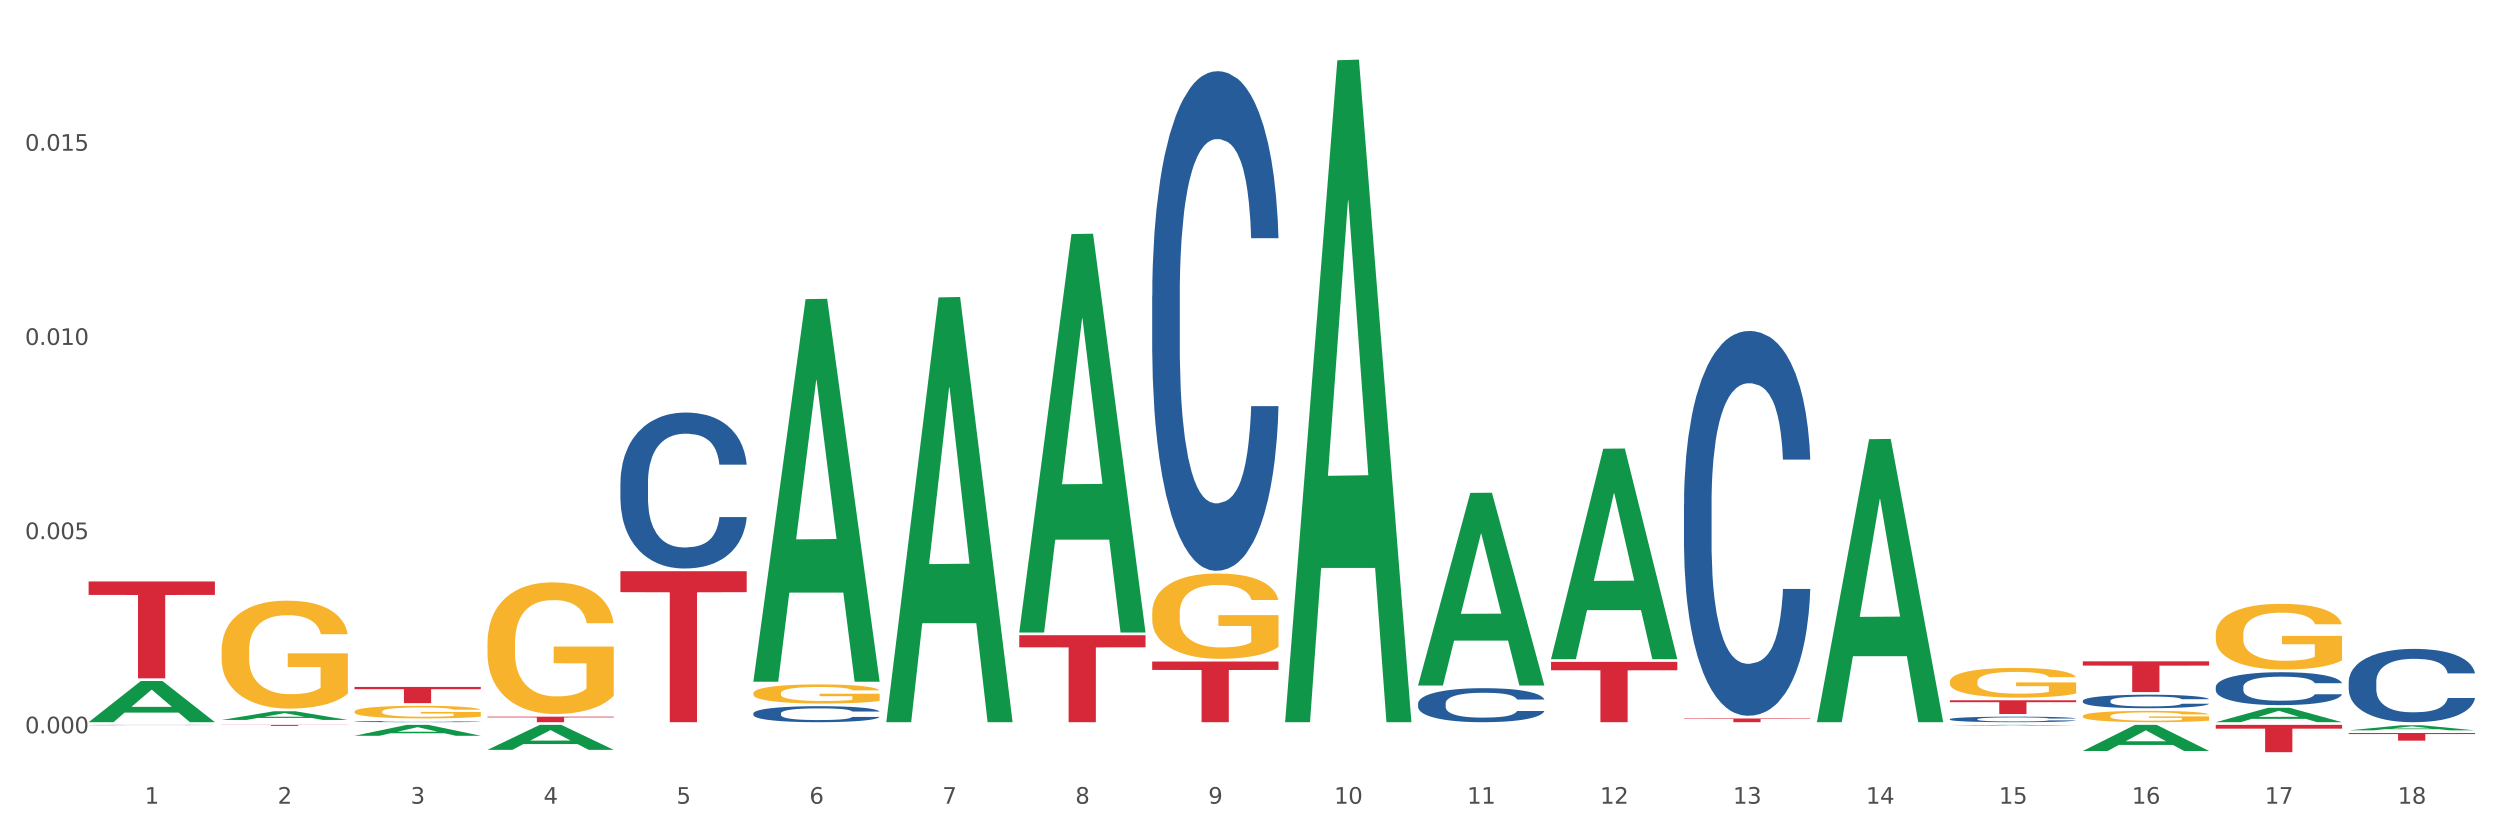 <?xml version="1.0" encoding="utf-8" standalone="no"?>
<!DOCTYPE svg PUBLIC "-//W3C//DTD SVG 1.1//EN"
  "http://www.w3.org/Graphics/SVG/1.1/DTD/svg11.dtd">
<svg xmlns:xlink="http://www.w3.org/1999/xlink" width="1080pt" height="360pt" viewBox="0 0 1080 360" xmlns="http://www.w3.org/2000/svg" version="1.1">
 <rect x="0" y="0" width="1080" height="360" fill="#333333" stroke="none"/>
 <defs>
  <style type="text/css">*{stroke-linejoin: round; stroke-linecap: butt}</style>
 </defs>
 <g id="figure_1">
  <g id="patch_1">
   <path d="M 0 360 
L 1080 360 
L 1080 0 
L 0 0 
z
" style="fill: #ffffff; stroke: #ffffff; stroke-linejoin: miter"/>
  </g>
  <g id="axes_1">
   <g id="matplotlib.axis_1">
    <g id="xtick_1">
     <g id="text_1">
      <!-- 1 -->
      <g style="fill: #4d4d4d" transform="translate(62.51 347.204) scale(0.096 -0.096)">
       <defs>
        <path id="DejaVuSans-31" d="M 794 531 
L 1825 531 
L 1825 4091 
L 703 3866 
L 703 4441 
L 1819 4666 
L 2450 4666 
L 2450 531 
L 3481 531 
L 3481 0 
L 794 0 
L 794 531 
z
" transform="scale(0.016)"/>
       </defs>
       <use xlink:href="#DejaVuSans-31"/>
      </g>
     </g>
    </g>
    <g id="xtick_2">
     <g id="text_2">
      <!-- 2 -->
      <g style="fill: #4d4d4d" transform="translate(119.942 347.204) scale(0.096 -0.096)">
       <defs>
        <path id="DejaVuSans-32" d="M 1228 531 
L 3431 531 
L 3431 0 
L 469 0 
L 469 531 
Q 828 903 1448 1529 
Q 2069 2156 2228 2338 
Q 2531 2678 2651 2914 
Q 2772 3150 2772 3378 
Q 2772 3750 2511 3984 
Q 2250 4219 1831 4219 
Q 1534 4219 1204 4116 
Q 875 4013 500 3803 
L 500 4441 
Q 881 4594 1212 4672 
Q 1544 4750 1819 4750 
Q 2544 4750 2975 4387 
Q 3406 4025 3406 3419 
Q 3406 3131 3298 2873 
Q 3191 2616 2906 2266 
Q 2828 2175 2409 1742 
Q 1991 1309 1228 531 
z
" transform="scale(0.016)"/>
       </defs>
       <use xlink:href="#DejaVuSans-32"/>
      </g>
     </g>
    </g>
    <g id="xtick_3">
     <g id="text_3">
      <!-- 3 -->
      <g style="fill: #4d4d4d" transform="translate(177.375 347.204) scale(0.096 -0.096)">
       <defs>
        <path id="DejaVuSans-33" d="M 2597 2516 
Q 3050 2419 3304 2112 
Q 3559 1806 3559 1356 
Q 3559 666 3084 287 
Q 2609 -91 1734 -91 
Q 1441 -91 1130 -33 
Q 819 25 488 141 
L 488 750 
Q 750 597 1062 519 
Q 1375 441 1716 441 
Q 2309 441 2620 675 
Q 2931 909 2931 1356 
Q 2931 1769 2642 2001 
Q 2353 2234 1838 2234 
L 1294 2234 
L 1294 2753 
L 1863 2753 
Q 2328 2753 2575 2939 
Q 2822 3125 2822 3475 
Q 2822 3834 2567 4026 
Q 2313 4219 1838 4219 
Q 1578 4219 1281 4162 
Q 984 4106 628 3988 
L 628 4550 
Q 988 4650 1302 4700 
Q 1616 4750 1894 4750 
Q 2613 4750 3031 4423 
Q 3450 4097 3450 3541 
Q 3450 3153 3228 2886 
Q 3006 2619 2597 2516 
z
" transform="scale(0.016)"/>
       </defs>
       <use xlink:href="#DejaVuSans-33"/>
      </g>
     </g>
    </g>
    <g id="xtick_4">
     <g id="text_4">
      <!-- 4 -->
      <g style="fill: #4d4d4d" transform="translate(234.808 347.204) scale(0.096 -0.096)">
       <defs>
        <path id="DejaVuSans-34" d="M 2419 4116 
L 825 1625 
L 2419 1625 
L 2419 4116 
z
M 2253 4666 
L 3047 4666 
L 3047 1625 
L 3713 1625 
L 3713 1100 
L 3047 1100 
L 3047 0 
L 2419 0 
L 2419 1100 
L 313 1100 
L 313 1709 
L 2253 4666 
z
" transform="scale(0.016)"/>
       </defs>
       <use xlink:href="#DejaVuSans-34"/>
      </g>
     </g>
    </g>
    <g id="xtick_5">
     <g id="text_5">
      <!-- 5 -->
      <g style="fill: #4d4d4d" transform="translate(292.24 347.204) scale(0.096 -0.096)">
       <defs>
        <path id="DejaVuSans-35" d="M 691 4666 
L 3169 4666 
L 3169 4134 
L 1269 4134 
L 1269 2991 
Q 1406 3038 1543 3061 
Q 1681 3084 1819 3084 
Q 2600 3084 3056 2656 
Q 3513 2228 3513 1497 
Q 3513 744 3044 326 
Q 2575 -91 1722 -91 
Q 1428 -91 1123 -41 
Q 819 9 494 109 
L 494 744 
Q 775 591 1075 516 
Q 1375 441 1709 441 
Q 2250 441 2565 725 
Q 2881 1009 2881 1497 
Q 2881 1984 2565 2268 
Q 2250 2553 1709 2553 
Q 1456 2553 1204 2497 
Q 953 2441 691 2322 
L 691 4666 
z
" transform="scale(0.016)"/>
       </defs>
       <use xlink:href="#DejaVuSans-35"/>
      </g>
     </g>
    </g>
    <g id="xtick_6">
     <g id="text_6">
      <!-- 6 -->
      <g style="fill: #4d4d4d" transform="translate(349.673 347.204) scale(0.096 -0.096)">
       <defs>
        <path id="DejaVuSans-36" d="M 2113 2584 
Q 1688 2584 1439 2293 
Q 1191 2003 1191 1497 
Q 1191 994 1439 701 
Q 1688 409 2113 409 
Q 2538 409 2786 701 
Q 3034 994 3034 1497 
Q 3034 2003 2786 2293 
Q 2538 2584 2113 2584 
z
M 3366 4563 
L 3366 3988 
Q 3128 4100 2886 4159 
Q 2644 4219 2406 4219 
Q 1781 4219 1451 3797 
Q 1122 3375 1075 2522 
Q 1259 2794 1537 2939 
Q 1816 3084 2150 3084 
Q 2853 3084 3261 2657 
Q 3669 2231 3669 1497 
Q 3669 778 3244 343 
Q 2819 -91 2113 -91 
Q 1303 -91 875 529 
Q 447 1150 447 2328 
Q 447 3434 972 4092 
Q 1497 4750 2381 4750 
Q 2619 4750 2861 4703 
Q 3103 4656 3366 4563 
z
" transform="scale(0.016)"/>
       </defs>
       <use xlink:href="#DejaVuSans-36"/>
      </g>
     </g>
    </g>
    <g id="xtick_7">
     <g id="text_7">
      <!-- 7 -->
      <g style="fill: #4d4d4d" transform="translate(407.106 347.204) scale(0.096 -0.096)">
       <defs>
        <path id="DejaVuSans-37" d="M 525 4666 
L 3525 4666 
L 3525 4397 
L 1831 0 
L 1172 0 
L 2766 4134 
L 525 4134 
L 525 4666 
z
" transform="scale(0.016)"/>
       </defs>
       <use xlink:href="#DejaVuSans-37"/>
      </g>
     </g>
    </g>
    <g id="xtick_8">
     <g id="text_8">
      <!-- 8 -->
      <g style="fill: #4d4d4d" transform="translate(464.538 347.204) scale(0.096 -0.096)">
       <defs>
        <path id="DejaVuSans-38" d="M 2034 2216 
Q 1584 2216 1326 1975 
Q 1069 1734 1069 1313 
Q 1069 891 1326 650 
Q 1584 409 2034 409 
Q 2484 409 2743 651 
Q 3003 894 3003 1313 
Q 3003 1734 2745 1975 
Q 2488 2216 2034 2216 
z
M 1403 2484 
Q 997 2584 770 2862 
Q 544 3141 544 3541 
Q 544 4100 942 4425 
Q 1341 4750 2034 4750 
Q 2731 4750 3128 4425 
Q 3525 4100 3525 3541 
Q 3525 3141 3298 2862 
Q 3072 2584 2669 2484 
Q 3125 2378 3379 2068 
Q 3634 1759 3634 1313 
Q 3634 634 3220 271 
Q 2806 -91 2034 -91 
Q 1263 -91 848 271 
Q 434 634 434 1313 
Q 434 1759 690 2068 
Q 947 2378 1403 2484 
z
M 1172 3481 
Q 1172 3119 1398 2916 
Q 1625 2713 2034 2713 
Q 2441 2713 2670 2916 
Q 2900 3119 2900 3481 
Q 2900 3844 2670 4047 
Q 2441 4250 2034 4250 
Q 1625 4250 1398 4047 
Q 1172 3844 1172 3481 
z
" transform="scale(0.016)"/>
       </defs>
       <use xlink:href="#DejaVuSans-38"/>
      </g>
     </g>
    </g>
    <g id="xtick_9">
     <g id="text_9">
      <!-- 9 -->
      <g style="fill: #4d4d4d" transform="translate(521.971 347.204) scale(0.096 -0.096)">
       <defs>
        <path id="DejaVuSans-39" d="M 703 97 
L 703 672 
Q 941 559 1184 500 
Q 1428 441 1663 441 
Q 2288 441 2617 861 
Q 2947 1281 2994 2138 
Q 2813 1869 2534 1725 
Q 2256 1581 1919 1581 
Q 1219 1581 811 2004 
Q 403 2428 403 3163 
Q 403 3881 828 4315 
Q 1253 4750 1959 4750 
Q 2769 4750 3195 4129 
Q 3622 3509 3622 2328 
Q 3622 1225 3098 567 
Q 2575 -91 1691 -91 
Q 1453 -91 1209 -44 
Q 966 3 703 97 
z
M 1959 2075 
Q 2384 2075 2632 2365 
Q 2881 2656 2881 3163 
Q 2881 3666 2632 3958 
Q 2384 4250 1959 4250 
Q 1534 4250 1286 3958 
Q 1038 3666 1038 3163 
Q 1038 2656 1286 2365 
Q 1534 2075 1959 2075 
z
" transform="scale(0.016)"/>
       </defs>
       <use xlink:href="#DejaVuSans-39"/>
      </g>
     </g>
    </g>
    <g id="xtick_10">
     <g id="text_10">
      <!-- 10 -->
      <g style="fill: #4d4d4d" transform="translate(576.35 347.204) scale(0.096 -0.096)">
       <defs>
        <path id="DejaVuSans-30" d="M 2034 4250 
Q 1547 4250 1301 3770 
Q 1056 3291 1056 2328 
Q 1056 1369 1301 889 
Q 1547 409 2034 409 
Q 2525 409 2770 889 
Q 3016 1369 3016 2328 
Q 3016 3291 2770 3770 
Q 2525 4250 2034 4250 
z
M 2034 4750 
Q 2819 4750 3233 4129 
Q 3647 3509 3647 2328 
Q 3647 1150 3233 529 
Q 2819 -91 2034 -91 
Q 1250 -91 836 529 
Q 422 1150 422 2328 
Q 422 3509 836 4129 
Q 1250 4750 2034 4750 
z
" transform="scale(0.016)"/>
       </defs>
       <use xlink:href="#DejaVuSans-31"/>
       <use xlink:href="#DejaVuSans-30" transform="translate(63.623 0)"/>
      </g>
     </g>
    </g>
    <g id="xtick_11">
     <g id="text_11">
      <!-- 11 -->
      <g style="fill: #4d4d4d" transform="translate(633.783 347.204) scale(0.096 -0.096)">
       <use xlink:href="#DejaVuSans-31"/>
       <use xlink:href="#DejaVuSans-31" transform="translate(63.623 0)"/>
      </g>
     </g>
    </g>
    <g id="xtick_12">
     <g id="text_12">
      <!-- 12 -->
      <g style="fill: #4d4d4d" transform="translate(691.215 347.204) scale(0.096 -0.096)">
       <use xlink:href="#DejaVuSans-31"/>
       <use xlink:href="#DejaVuSans-32" transform="translate(63.623 0)"/>
      </g>
     </g>
    </g>
    <g id="xtick_13">
     <g id="text_13">
      <!-- 13 -->
      <g style="fill: #4d4d4d" transform="translate(748.648 347.204) scale(0.096 -0.096)">
       <use xlink:href="#DejaVuSans-31"/>
       <use xlink:href="#DejaVuSans-33" transform="translate(63.623 0)"/>
      </g>
     </g>
    </g>
    <g id="xtick_14">
     <g id="text_14">
      <!-- 14 -->
      <g style="fill: #4d4d4d" transform="translate(806.081 347.204) scale(0.096 -0.096)">
       <use xlink:href="#DejaVuSans-31"/>
       <use xlink:href="#DejaVuSans-34" transform="translate(63.623 0)"/>
      </g>
     </g>
    </g>
    <g id="xtick_15">
     <g id="text_15">
      <!-- 15 -->
      <g style="fill: #4d4d4d" transform="translate(863.513 347.204) scale(0.096 -0.096)">
       <use xlink:href="#DejaVuSans-31"/>
       <use xlink:href="#DejaVuSans-35" transform="translate(63.623 0)"/>
      </g>
     </g>
    </g>
    <g id="xtick_16">
     <g id="text_16">
      <!-- 16 -->
      <g style="fill: #4d4d4d" transform="translate(920.946 347.204) scale(0.096 -0.096)">
       <use xlink:href="#DejaVuSans-31"/>
       <use xlink:href="#DejaVuSans-36" transform="translate(63.623 0)"/>
      </g>
     </g>
    </g>
    <g id="xtick_17">
     <g id="text_17">
      <!-- 17 -->
      <g style="fill: #4d4d4d" transform="translate(978.379 347.204) scale(0.096 -0.096)">
       <use xlink:href="#DejaVuSans-31"/>
       <use xlink:href="#DejaVuSans-37" transform="translate(63.623 0)"/>
      </g>
     </g>
    </g>
    <g id="xtick_18">
     <g id="text_18">
      <!-- 18 -->
      <g style="fill: #4d4d4d" transform="translate(1035.811 347.204) scale(0.096 -0.096)">
       <use xlink:href="#DejaVuSans-31"/>
       <use xlink:href="#DejaVuSans-38" transform="translate(63.623 0)"/>
      </g>
     </g>
    </g>
    <g id="xtick_19"/>
    <g id="xtick_20"/>
    <g id="xtick_21"/>
    <g id="xtick_22"/>
    <g id="xtick_23"/>
    <g id="xtick_24"/>
    <g id="xtick_25"/>
    <g id="xtick_26"/>
    <g id="xtick_27"/>
    <g id="xtick_28"/>
    <g id="xtick_29"/>
    <g id="xtick_30"/>
    <g id="xtick_31"/>
    <g id="xtick_32"/>
    <g id="xtick_33"/>
    <g id="xtick_34"/>
    <g id="xtick_35"/>
   </g>
   <g id="matplotlib.axis_2">
    <g id="ytick_1">
     <g id="text_19">
      <!-- 0.000 -->
      <g style="fill: #4d4d4d" transform="translate(10.8 316.787) scale(0.096 -0.096)">
       <defs>
        <path id="DejaVuSans-2e" d="M 684 794 
L 1344 794 
L 1344 0 
L 684 0 
L 684 794 
z
" transform="scale(0.016)"/>
       </defs>
       <use xlink:href="#DejaVuSans-30"/>
       <use xlink:href="#DejaVuSans-2e" transform="translate(63.623 0)"/>
       <use xlink:href="#DejaVuSans-30" transform="translate(95.41 0)"/>
       <use xlink:href="#DejaVuSans-30" transform="translate(159.033 0)"/>
       <use xlink:href="#DejaVuSans-30" transform="translate(222.656 0)"/>
      </g>
     </g>
    </g>
    <g id="ytick_2">
     <g id="text_20">
      <!-- 0.005 -->
      <g style="fill: #4d4d4d" transform="translate(10.8 232.895) scale(0.096 -0.096)">
       <use xlink:href="#DejaVuSans-30"/>
       <use xlink:href="#DejaVuSans-2e" transform="translate(63.623 0)"/>
       <use xlink:href="#DejaVuSans-30" transform="translate(95.41 0)"/>
       <use xlink:href="#DejaVuSans-30" transform="translate(159.033 0)"/>
       <use xlink:href="#DejaVuSans-35" transform="translate(222.656 0)"/>
      </g>
     </g>
    </g>
    <g id="ytick_3">
     <g id="text_21">
      <!-- 0.010 -->
      <g style="fill: #4d4d4d" transform="translate(10.8 149.004) scale(0.096 -0.096)">
       <use xlink:href="#DejaVuSans-30"/>
       <use xlink:href="#DejaVuSans-2e" transform="translate(63.623 0)"/>
       <use xlink:href="#DejaVuSans-30" transform="translate(95.41 0)"/>
       <use xlink:href="#DejaVuSans-31" transform="translate(159.033 0)"/>
       <use xlink:href="#DejaVuSans-30" transform="translate(222.656 0)"/>
      </g>
     </g>
    </g>
    <g id="ytick_4">
     <g id="text_22">
      <!-- 0.015 -->
      <g style="fill: #4d4d4d" transform="translate(10.8 65.113) scale(0.096 -0.096)">
       <use xlink:href="#DejaVuSans-30"/>
       <use xlink:href="#DejaVuSans-2e" transform="translate(63.623 0)"/>
       <use xlink:href="#DejaVuSans-30" transform="translate(95.41 0)"/>
       <use xlink:href="#DejaVuSans-31" transform="translate(159.033 0)"/>
       <use xlink:href="#DejaVuSans-35" transform="translate(222.656 0)"/>
      </g>
     </g>
    </g>
    <g id="ytick_5"/>
    <g id="ytick_6"/>
    <g id="ytick_7"/>
    <g id="ytick_8"/>
   </g>
   <g id="PolyCollection_1">
    <path d="M 38.283 311.956 
L 38.339 311.94 
L 60.839 294.207 
L 70.176 294.19 
L 92.844 311.99 
L 82.044 311.99 
L 77.151 307.845 
L 53.92 307.845 
L 53.751 307.912 
L 49.026 311.99 
L 38.283 311.99 
L 38.283 311.956 
L 56.845 305.371 
L 74.226 305.355 
L 65.62 297.984 
L 65.507 297.951 
L 65.395 298.001 
L 56.789 305.355 
L 56.845 305.371 
L 38.283 311.956 
z
" clip-path="url(#p13461b8d65)" style="fill: #109648"/>
    <path d="M 95.716 311.018 
L 95.772 311.015 
L 118.271 307.278 
L 127.609 307.275 
L 150.277 311.025 
L 139.477 311.025 
L 134.583 310.152 
L 111.353 310.152 
L 111.184 310.166 
L 106.459 311.025 
L 95.716 311.025 
L 95.716 311.018 
L 114.278 309.631 
L 131.659 309.627 
L 123.052 308.074 
L 122.94 308.067 
L 122.827 308.078 
L 114.221 309.627 
L 114.278 309.631 
L 95.716 311.018 
z
" clip-path="url(#p13461b8d65)" style="fill: #109648"/>
    <path d="M 153.148 317.847 
L 153.205 317.843 
L 175.704 313.144 
L 185.041 313.139 
L 207.709 317.856 
L 196.91 317.856 
L 192.016 316.758 
L 168.785 316.758 
L 168.617 316.776 
L 163.892 317.856 
L 153.148 317.856 
L 153.148 317.847 
L 171.71 316.102 
L 189.091 316.098 
L 180.485 314.145 
L 180.373 314.136 
L 180.26 314.149 
L 171.654 316.098 
L 171.71 316.102 
L 153.148 317.847 
z
" clip-path="url(#p13461b8d65)" style="fill: #109648"/>
    <path d="M 1014.639 294.55 
L 1014.703 294.521 
L 1014.703 293.711 
L 1014.897 292.612 
L 1015.606 290.587 
L 1016.509 289.054 
L 1018.057 287.261 
L 1018.895 286.509 
L 1019.992 285.67 
L 1022.249 284.311 
L 1024.829 283.154 
L 1026.635 282.518 
L 1027.989 282.113 
L 1031.02 281.39 
L 1032.761 281.072 
L 1034.567 280.811 
L 1036.115 280.638 
L 1038.695 280.435 
L 1040.759 280.349 
L 1043.145 280.32 
L 1045.144 280.349 
L 1047.788 280.464 
L 1051.658 280.811 
L 1053.141 281.014 
L 1055.141 281.361 
L 1057.204 281.824 
L 1058.881 282.287 
L 1060.816 282.952 
L 1062.815 283.819 
L 1064.75 284.918 
L 1066.104 285.931 
L 1067.201 287.001 
L 1068.168 288.302 
L 1068.878 289.72 
L 1069.2 290.905 
L 1057.398 290.905 
L 1057.075 289.835 
L 1056.43 288.678 
L 1055.785 287.897 
L 1055.076 287.261 
L 1053.98 286.538 
L 1053.012 286.075 
L 1051.4 285.526 
L 1049.917 285.179 
L 1048.691 284.976 
L 1047.208 284.803 
L 1044.048 284.629 
L 1041.79 284.629 
L 1040.372 284.687 
L 1038.63 284.832 
L 1037.147 285.034 
L 1035.406 285.381 
L 1034.051 285.757 
L 1032.697 286.249 
L 1031.923 286.596 
L 1030.762 287.232 
L 1029.988 287.753 
L 1028.956 288.649 
L 1028.376 289.286 
L 1027.344 290.934 
L 1026.893 292.149 
L 1026.699 292.988 
L 1026.57 293.913 
L 1026.57 298.425 
L 1026.957 300.45 
L 1027.28 301.317 
L 1027.796 302.301 
L 1028.763 303.573 
L 1030.182 304.817 
L 1031.665 305.714 
L 1032.89 306.263 
L 1034.051 306.668 
L 1035.212 306.986 
L 1036.631 307.275 
L 1037.792 307.449 
L 1039.533 307.623 
L 1041.597 307.709 
L 1043.209 307.709 
L 1046.498 307.565 
L 1047.982 307.42 
L 1049.401 307.218 
L 1050.948 306.899 
L 1052.174 306.552 
L 1052.883 306.292 
L 1054.044 305.743 
L 1054.947 305.164 
L 1055.721 304.499 
L 1056.237 303.92 
L 1056.817 303.053 
L 1057.269 302.069 
L 1057.398 301.549 
L 1069.2 301.549 
L 1068.942 302.59 
L 1068.491 303.602 
L 1067.588 304.962 
L 1066.878 305.743 
L 1065.782 306.697 
L 1064.621 307.507 
L 1063.009 308.403 
L 1061.525 309.069 
L 1059.978 309.647 
L 1058.301 310.168 
L 1055.27 310.891 
L 1054.173 311.093 
L 1051.851 311.44 
L 1050.046 311.643 
L 1047.401 311.845 
L 1044.693 311.961 
L 1041.855 311.99 
L 1039.34 311.932 
L 1036.567 311.758 
L 1034.825 311.585 
L 1032.89 311.325 
L 1030.633 310.92 
L 1028.505 310.428 
L 1026.506 309.85 
L 1024.635 309.184 
L 1022.894 308.432 
L 1020.637 307.189 
L 1018.96 305.974 
L 1017.735 304.846 
L 1016.896 303.892 
L 1016.058 302.677 
L 1015.606 301.838 
L 1014.897 299.813 
L 1014.639 297.934 
L 1014.639 294.55 
z
" clip-path="url(#p13461b8d65)" style="fill: #255c99"/>
    <path d="M 957.206 296.787 
L 957.271 296.774 
L 957.271 296.41 
L 957.464 295.917 
L 958.174 295.008 
L 959.077 294.32 
L 960.624 293.515 
L 961.463 293.178 
L 962.559 292.801 
L 964.816 292.191 
L 967.396 291.672 
L 969.202 291.386 
L 970.556 291.204 
L 973.587 290.88 
L 975.329 290.737 
L 977.135 290.62 
L 978.682 290.542 
L 981.262 290.451 
L 983.326 290.412 
L 985.712 290.399 
L 987.711 290.412 
L 990.356 290.464 
L 994.225 290.62 
L 995.709 290.711 
L 997.708 290.867 
L 999.772 291.074 
L 1001.448 291.282 
L 1003.383 291.581 
L 1005.382 291.97 
L 1007.317 292.463 
L 1008.672 292.918 
L 1009.768 293.398 
L 1010.735 293.982 
L 1011.445 294.619 
L 1011.767 295.151 
L 999.965 295.151 
L 999.643 294.671 
L 998.998 294.151 
L 998.353 293.801 
L 997.643 293.515 
L 996.547 293.191 
L 995.58 292.983 
L 993.967 292.736 
L 992.484 292.58 
L 991.259 292.489 
L 989.775 292.412 
L 986.615 292.334 
L 984.358 292.334 
L 982.939 292.36 
L 981.198 292.425 
L 979.714 292.515 
L 977.973 292.671 
L 976.619 292.84 
L 975.264 293.061 
L 974.49 293.216 
L 973.329 293.502 
L 972.556 293.736 
L 971.524 294.138 
L 970.943 294.424 
L 969.911 295.164 
L 969.46 295.709 
L 969.266 296.086 
L 969.137 296.501 
L 969.137 298.526 
L 969.524 299.435 
L 969.847 299.825 
L 970.363 300.266 
L 971.33 300.837 
L 972.749 301.396 
L 974.232 301.798 
L 975.458 302.045 
L 976.619 302.227 
L 977.779 302.369 
L 979.198 302.499 
L 980.359 302.577 
L 982.101 302.655 
L 984.164 302.694 
L 985.777 302.694 
L 989.066 302.629 
L 990.549 302.564 
L 991.968 302.473 
L 993.516 302.33 
L 994.741 302.175 
L 995.451 302.058 
L 996.611 301.811 
L 997.514 301.551 
L 998.288 301.253 
L 998.804 300.993 
L 999.385 300.604 
L 999.836 300.162 
L 999.965 299.929 
L 1011.767 299.929 
L 1011.509 300.396 
L 1011.058 300.85 
L 1010.155 301.461 
L 1009.446 301.811 
L 1008.349 302.24 
L 1007.188 302.603 
L 1005.576 303.006 
L 1004.093 303.304 
L 1002.545 303.564 
L 1000.868 303.797 
L 997.837 304.122 
L 996.74 304.213 
L 994.419 304.369 
L 992.613 304.46 
L 989.969 304.55 
L 987.26 304.602 
L 984.422 304.615 
L 981.907 304.589 
L 979.134 304.512 
L 977.393 304.434 
L 975.458 304.317 
L 973.2 304.135 
L 971.072 303.914 
L 969.073 303.655 
L 967.203 303.356 
L 965.461 303.019 
L 963.204 302.46 
L 961.527 301.915 
L 960.302 301.409 
L 959.463 300.98 
L 958.625 300.435 
L 958.174 300.058 
L 957.464 299.15 
L 957.206 298.306 
L 957.206 296.787 
z
" clip-path="url(#p13461b8d65)" style="fill: #255c99"/>
    <path d="M 210.581 323.931 
L 210.637 323.921 
L 233.137 313.149 
L 242.474 313.139 
L 265.142 323.951 
L 254.342 323.951 
L 249.449 321.433 
L 226.218 321.433 
L 226.049 321.474 
L 221.325 323.951 
L 210.581 323.951 
L 210.581 323.931 
L 229.143 319.931 
L 246.524 319.921 
L 237.918 315.444 
L 237.805 315.423 
L 237.693 315.454 
L 229.087 319.921 
L 229.143 319.931 
L 210.581 323.931 
z
" clip-path="url(#p13461b8d65)" style="fill: #109648"/>
    <path d="M 784.908 311.76 
L 784.964 311.645 
L 807.464 189.723 
L 816.801 189.608 
L 839.469 311.99 
L 828.669 311.99 
L 823.776 283.492 
L 800.545 283.492 
L 800.376 283.951 
L 795.652 311.99 
L 784.908 311.99 
L 784.908 311.76 
L 803.47 266.485 
L 820.851 266.37 
L 812.245 215.693 
L 812.132 215.463 
L 812.02 215.808 
L 803.414 266.37 
L 803.47 266.485 
L 784.908 311.76 
z
" clip-path="url(#p13461b8d65)" style="fill: #109648"/>
    <path d="M 899.774 302.738 
L 899.838 302.733 
L 899.838 302.584 
L 900.032 302.381 
L 900.741 302.009 
L 901.644 301.727 
L 903.192 301.397 
L 904.03 301.258 
L 905.126 301.104 
L 907.384 300.854 
L 909.963 300.641 
L 911.769 300.524 
L 913.124 300.449 
L 916.155 300.316 
L 917.896 300.258 
L 919.702 300.21 
L 921.25 300.178 
L 923.829 300.141 
L 925.893 300.125 
L 928.279 300.119 
L 930.279 300.125 
L 932.923 300.146 
L 936.793 300.21 
L 938.276 300.247 
L 940.275 300.311 
L 942.339 300.396 
L 944.016 300.481 
L 945.951 300.604 
L 947.95 300.763 
L 949.885 300.966 
L 951.239 301.152 
L 952.335 301.349 
L 953.303 301.588 
L 954.012 301.849 
L 954.335 302.067 
L 942.532 302.067 
L 942.21 301.87 
L 941.565 301.657 
L 940.92 301.514 
L 940.211 301.397 
L 939.114 301.264 
L 938.147 301.178 
L 936.535 301.077 
L 935.051 301.013 
L 933.826 300.976 
L 932.342 300.944 
L 929.182 300.912 
L 926.925 300.912 
L 925.506 300.923 
L 923.765 300.95 
L 922.282 300.987 
L 920.54 301.051 
L 919.186 301.12 
L 917.832 301.21 
L 917.058 301.274 
L 915.897 301.391 
L 915.123 301.487 
L 914.091 301.652 
L 913.511 301.769 
L 912.479 302.073 
L 912.027 302.296 
L 911.834 302.45 
L 911.705 302.621 
L 911.705 303.451 
L 912.092 303.824 
L 912.414 303.983 
L 912.93 304.164 
L 913.897 304.398 
L 915.316 304.627 
L 916.8 304.792 
L 918.025 304.893 
L 919.186 304.968 
L 920.347 305.026 
L 921.766 305.08 
L 922.927 305.112 
L 924.668 305.144 
L 926.732 305.16 
L 928.344 305.16 
L 931.633 305.133 
L 933.116 305.106 
L 934.535 305.069 
L 936.083 305.011 
L 937.308 304.947 
L 938.018 304.899 
L 939.179 304.798 
L 940.082 304.691 
L 940.856 304.569 
L 941.372 304.462 
L 941.952 304.303 
L 942.403 304.122 
L 942.532 304.026 
L 954.335 304.026 
L 954.077 304.217 
L 953.625 304.404 
L 952.722 304.654 
L 952.013 304.798 
L 950.916 304.973 
L 949.756 305.122 
L 948.143 305.287 
L 946.66 305.41 
L 945.112 305.516 
L 943.435 305.612 
L 940.404 305.745 
L 939.308 305.782 
L 936.986 305.846 
L 935.18 305.883 
L 932.536 305.921 
L 929.827 305.942 
L 926.99 305.947 
L 924.474 305.937 
L 921.701 305.905 
L 919.96 305.873 
L 918.025 305.825 
L 915.768 305.75 
L 913.64 305.66 
L 911.64 305.553 
L 909.77 305.431 
L 908.029 305.293 
L 905.771 305.064 
L 904.095 304.84 
L 902.869 304.633 
L 902.031 304.457 
L 901.192 304.233 
L 900.741 304.079 
L 900.032 303.707 
L 899.774 303.361 
L 899.774 302.738 
z
" clip-path="url(#p13461b8d65)" style="fill: #255c99"/>
    <path d="M 268.014 208.493 
L 268.078 208.432 
L 268.078 206.709 
L 268.272 204.37 
L 268.981 200.063 
L 269.884 196.802 
L 271.432 192.987 
L 272.27 191.387 
L 273.367 189.602 
L 275.624 186.71 
L 278.204 184.249 
L 280.01 182.895 
L 281.364 182.034 
L 284.395 180.495 
L 286.136 179.818 
L 287.942 179.265 
L 289.49 178.895 
L 292.07 178.465 
L 294.133 178.28 
L 296.52 178.218 
L 298.519 178.28 
L 301.163 178.526 
L 305.033 179.265 
L 306.516 179.695 
L 308.515 180.434 
L 310.579 181.418 
L 312.256 182.403 
L 314.191 183.818 
L 316.19 185.664 
L 318.125 188.002 
L 319.479 190.156 
L 320.576 192.433 
L 321.543 195.202 
L 322.252 198.217 
L 322.575 200.74 
L 310.773 200.74 
L 310.45 198.463 
L 309.805 196.002 
L 309.16 194.34 
L 308.451 192.987 
L 307.355 191.448 
L 306.387 190.464 
L 304.775 189.295 
L 303.291 188.556 
L 302.066 188.125 
L 300.583 187.756 
L 297.423 187.387 
L 295.165 187.387 
L 293.747 187.51 
L 292.005 187.818 
L 290.522 188.248 
L 288.781 188.987 
L 287.426 189.787 
L 286.072 190.833 
L 285.298 191.571 
L 284.137 192.925 
L 283.363 194.033 
L 282.331 195.94 
L 281.751 197.294 
L 280.719 200.801 
L 280.267 203.386 
L 280.074 205.17 
L 279.945 207.139 
L 279.945 216.739 
L 280.332 221.046 
L 280.654 222.892 
L 281.17 224.984 
L 282.138 227.692 
L 283.557 230.338 
L 285.04 232.245 
L 286.265 233.415 
L 287.426 234.276 
L 288.587 234.953 
L 290.006 235.568 
L 291.167 235.937 
L 292.908 236.307 
L 294.972 236.491 
L 296.584 236.491 
L 299.873 236.184 
L 301.357 235.876 
L 302.776 235.445 
L 304.323 234.768 
L 305.549 234.03 
L 306.258 233.476 
L 307.419 232.307 
L 308.322 231.076 
L 309.096 229.661 
L 309.612 228.43 
L 310.192 226.584 
L 310.644 224.492 
L 310.773 223.384 
L 322.575 223.384 
L 322.317 225.6 
L 321.865 227.753 
L 320.963 230.645 
L 320.253 232.307 
L 319.157 234.338 
L 317.996 236.06 
L 316.384 237.968 
L 314.9 239.383 
L 313.352 240.614 
L 311.676 241.722 
L 308.644 243.26 
L 307.548 243.691 
L 305.226 244.429 
L 303.42 244.86 
L 300.776 245.291 
L 298.068 245.537 
L 295.23 245.598 
L 292.715 245.475 
L 289.941 245.106 
L 288.2 244.737 
L 286.265 244.183 
L 284.008 243.322 
L 281.88 242.275 
L 279.881 241.045 
L 278.01 239.629 
L 276.269 238.03 
L 274.012 235.384 
L 272.335 232.799 
L 271.109 230.399 
L 270.271 228.369 
L 269.433 225.784 
L 268.981 224 
L 268.272 219.692 
L 268.014 215.693 
L 268.014 208.493 
z
" clip-path="url(#p13461b8d65)" style="fill: #255c99"/>
    <path d="M 325.447 308.182 
L 325.511 308.175 
L 325.511 307.999 
L 325.704 307.759 
L 326.414 307.317 
L 327.317 306.982 
L 328.865 306.59 
L 329.703 306.426 
L 330.799 306.243 
L 333.057 305.946 
L 335.636 305.694 
L 337.442 305.555 
L 338.797 305.466 
L 341.828 305.308 
L 343.569 305.239 
L 345.375 305.182 
L 346.923 305.144 
L 349.502 305.1 
L 351.566 305.081 
L 353.952 305.075 
L 355.952 305.081 
L 358.596 305.106 
L 362.465 305.182 
L 363.949 305.226 
L 365.948 305.302 
L 368.012 305.403 
L 369.689 305.504 
L 371.623 305.649 
L 373.623 305.839 
L 375.558 306.079 
L 376.912 306.3 
L 378.008 306.534 
L 378.976 306.818 
L 379.685 307.127 
L 380.008 307.386 
L 368.205 307.386 
L 367.883 307.152 
L 367.238 306.9 
L 366.593 306.729 
L 365.884 306.59 
L 364.787 306.433 
L 363.82 306.331 
L 362.208 306.212 
L 360.724 306.136 
L 359.499 306.092 
L 358.015 306.054 
L 354.855 306.016 
L 352.598 306.016 
L 351.179 306.028 
L 349.438 306.06 
L 347.955 306.104 
L 346.213 306.18 
L 344.859 306.262 
L 343.505 306.369 
L 342.731 306.445 
L 341.57 306.584 
L 340.796 306.698 
L 339.764 306.894 
L 339.184 307.032 
L 338.152 307.392 
L 337.7 307.658 
L 337.507 307.841 
L 337.378 308.043 
L 337.378 309.028 
L 337.765 309.47 
L 338.087 309.66 
L 338.603 309.874 
L 339.57 310.152 
L 340.989 310.424 
L 342.473 310.619 
L 343.698 310.739 
L 344.859 310.828 
L 346.02 310.897 
L 347.439 310.96 
L 348.599 310.998 
L 350.341 311.036 
L 352.405 311.055 
L 354.017 311.055 
L 357.306 311.024 
L 358.789 310.992 
L 360.208 310.948 
L 361.756 310.878 
L 362.981 310.803 
L 363.691 310.746 
L 364.852 310.626 
L 365.755 310.499 
L 366.529 310.354 
L 367.044 310.228 
L 367.625 310.038 
L 368.076 309.824 
L 368.205 309.71 
L 380.008 309.71 
L 379.75 309.937 
L 379.298 310.158 
L 378.395 310.455 
L 377.686 310.626 
L 376.589 310.834 
L 375.429 311.011 
L 373.816 311.207 
L 372.333 311.352 
L 370.785 311.478 
L 369.108 311.592 
L 366.077 311.75 
L 364.981 311.794 
L 362.659 311.87 
L 360.853 311.914 
L 358.209 311.958 
L 355.5 311.983 
L 352.663 311.99 
L 350.147 311.977 
L 347.374 311.939 
L 345.633 311.901 
L 343.698 311.845 
L 341.441 311.756 
L 339.313 311.649 
L 337.313 311.522 
L 335.443 311.377 
L 333.702 311.213 
L 331.444 310.941 
L 329.768 310.676 
L 328.542 310.43 
L 327.704 310.222 
L 326.865 309.956 
L 326.414 309.773 
L 325.704 309.331 
L 325.447 308.921 
L 325.447 308.182 
z
" clip-path="url(#p13461b8d65)" style="fill: #255c99"/>
    <path d="M 497.745 127.738 
L 497.809 127.541 
L 497.809 122.021 
L 498.003 114.53 
L 498.712 100.732 
L 499.615 90.284 
L 501.163 78.062 
L 502.001 72.937 
L 503.098 67.22 
L 505.355 57.955 
L 507.935 50.07 
L 509.74 45.733 
L 511.095 42.974 
L 514.126 38.045 
L 515.867 35.877 
L 517.673 34.103 
L 519.221 32.92 
L 521.801 31.54 
L 523.864 30.949 
L 526.251 30.752 
L 528.25 30.949 
L 530.894 31.737 
L 534.764 34.103 
L 536.247 35.483 
L 538.246 37.848 
L 540.31 41.002 
L 541.987 44.156 
L 543.922 48.69 
L 545.921 54.604 
L 547.856 62.095 
L 549.21 68.994 
L 550.306 76.288 
L 551.274 85.159 
L 551.983 94.818 
L 552.306 102.9 
L 540.503 102.9 
L 540.181 95.606 
L 539.536 87.721 
L 538.891 82.399 
L 538.182 78.062 
L 537.085 73.134 
L 536.118 69.98 
L 534.506 66.235 
L 533.022 63.869 
L 531.797 62.489 
L 530.314 61.306 
L 527.153 60.124 
L 524.896 60.124 
L 523.477 60.518 
L 521.736 61.503 
L 520.253 62.883 
L 518.511 65.249 
L 517.157 67.812 
L 515.803 71.163 
L 515.029 73.528 
L 513.868 77.865 
L 513.094 81.413 
L 512.062 87.524 
L 511.482 91.861 
L 510.45 103.097 
L 509.998 111.376 
L 509.805 117.093 
L 509.676 123.401 
L 509.676 154.153 
L 510.063 167.952 
L 510.385 173.865 
L 510.901 180.568 
L 511.869 189.241 
L 513.287 197.718 
L 514.771 203.829 
L 515.996 207.574 
L 517.157 210.334 
L 518.318 212.502 
L 519.737 214.473 
L 520.898 215.656 
L 522.639 216.839 
L 524.703 217.43 
L 526.315 217.43 
L 529.604 216.445 
L 531.087 215.459 
L 532.506 214.079 
L 534.054 211.911 
L 535.28 209.545 
L 535.989 207.771 
L 537.15 204.026 
L 538.053 200.083 
L 538.827 195.549 
L 539.343 191.607 
L 539.923 185.693 
L 540.374 178.991 
L 540.503 175.442 
L 552.306 175.442 
L 552.048 182.539 
L 551.596 189.438 
L 550.693 198.703 
L 549.984 204.026 
L 548.888 210.531 
L 547.727 216.05 
L 546.114 222.161 
L 544.631 226.695 
L 543.083 230.638 
L 541.406 234.186 
L 538.375 239.114 
L 537.279 240.494 
L 534.957 242.859 
L 533.151 244.239 
L 530.507 245.619 
L 527.798 246.408 
L 524.961 246.605 
L 522.445 246.211 
L 519.672 245.028 
L 517.931 243.845 
L 515.996 242.071 
L 513.739 239.311 
L 511.611 235.96 
L 509.611 232.018 
L 507.741 227.484 
L 506 222.358 
L 503.742 213.882 
L 502.066 205.603 
L 500.84 197.915 
L 500.002 191.41 
L 499.163 183.13 
L 498.712 177.414 
L 498.003 163.615 
L 497.745 150.802 
L 497.745 127.738 
z
" clip-path="url(#p13461b8d65)" style="fill: #255c99"/>
    <path d="M 612.61 303.895 
L 612.675 303.881 
L 612.675 303.505 
L 612.868 302.995 
L 613.577 302.055 
L 614.48 301.344 
L 616.028 300.512 
L 616.867 300.163 
L 617.963 299.773 
L 620.22 299.142 
L 622.8 298.605 
L 624.606 298.31 
L 625.96 298.122 
L 628.991 297.786 
L 630.733 297.639 
L 632.538 297.518 
L 634.086 297.437 
L 636.666 297.343 
L 638.73 297.303 
L 641.116 297.29 
L 643.115 297.303 
L 645.759 297.357 
L 649.629 297.518 
L 651.112 297.612 
L 653.112 297.773 
L 655.175 297.988 
L 656.852 298.202 
L 658.787 298.511 
L 660.786 298.914 
L 662.721 299.424 
L 664.075 299.894 
L 665.172 300.391 
L 666.139 300.995 
L 666.849 301.653 
L 667.171 302.203 
L 655.369 302.203 
L 655.046 301.706 
L 654.401 301.169 
L 653.757 300.807 
L 653.047 300.512 
L 651.951 300.176 
L 650.983 299.961 
L 649.371 299.706 
L 647.888 299.545 
L 646.662 299.451 
L 645.179 299.37 
L 642.019 299.29 
L 639.762 299.29 
L 638.343 299.317 
L 636.601 299.384 
L 635.118 299.478 
L 633.377 299.639 
L 632.022 299.813 
L 630.668 300.042 
L 629.894 300.203 
L 628.733 300.498 
L 627.959 300.74 
L 626.927 301.156 
L 626.347 301.451 
L 625.315 302.217 
L 624.864 302.78 
L 624.67 303.17 
L 624.541 303.599 
L 624.541 305.694 
L 624.928 306.633 
L 625.251 307.036 
L 625.767 307.492 
L 626.734 308.083 
L 628.153 308.66 
L 629.636 309.077 
L 630.862 309.332 
L 632.022 309.52 
L 633.183 309.667 
L 634.602 309.802 
L 635.763 309.882 
L 637.504 309.963 
L 639.568 310.003 
L 641.18 310.003 
L 644.47 309.936 
L 645.953 309.869 
L 647.372 309.775 
L 648.92 309.627 
L 650.145 309.466 
L 650.854 309.345 
L 652.015 309.09 
L 652.918 308.822 
L 653.692 308.513 
L 654.208 308.244 
L 654.788 307.842 
L 655.24 307.385 
L 655.369 307.143 
L 667.171 307.143 
L 666.913 307.627 
L 666.462 308.097 
L 665.559 308.728 
L 664.849 309.09 
L 663.753 309.533 
L 662.592 309.909 
L 660.98 310.325 
L 659.496 310.634 
L 657.949 310.902 
L 656.272 311.144 
L 653.241 311.48 
L 652.144 311.574 
L 649.822 311.735 
L 648.017 311.829 
L 645.372 311.923 
L 642.664 311.976 
L 639.826 311.99 
L 637.311 311.963 
L 634.538 311.882 
L 632.796 311.802 
L 630.862 311.681 
L 628.604 311.493 
L 626.476 311.265 
L 624.477 310.996 
L 622.606 310.688 
L 620.865 310.339 
L 618.608 309.761 
L 616.931 309.197 
L 615.706 308.674 
L 614.867 308.231 
L 614.029 307.667 
L 613.577 307.278 
L 612.868 306.338 
L 612.61 305.465 
L 612.61 303.895 
z
" clip-path="url(#p13461b8d65)" style="fill: #255c99"/>
    <path d="M 727.475 217.673 
L 727.54 217.521 
L 727.54 213.271 
L 727.733 207.502 
L 728.443 196.875 
L 729.346 188.828 
L 730.894 179.416 
L 731.732 175.469 
L 732.828 171.066 
L 735.086 163.931 
L 737.665 157.858 
L 739.471 154.518 
L 740.825 152.393 
L 743.857 148.597 
L 745.598 146.927 
L 747.404 145.561 
L 748.952 144.65 
L 751.531 143.588 
L 753.595 143.132 
L 755.981 142.98 
L 757.981 143.132 
L 760.625 143.739 
L 764.494 145.561 
L 765.978 146.624 
L 767.977 148.446 
L 770.041 150.875 
L 771.718 153.304 
L 773.652 156.795 
L 775.652 161.35 
L 777.586 167.119 
L 778.941 172.432 
L 780.037 178.05 
L 781.005 184.881 
L 781.714 192.32 
L 782.036 198.545 
L 770.234 198.545 
L 769.912 192.927 
L 769.267 186.855 
L 768.622 182.756 
L 767.913 179.416 
L 766.816 175.621 
L 765.849 173.191 
L 764.236 170.307 
L 762.753 168.485 
L 761.528 167.423 
L 760.044 166.512 
L 756.884 165.601 
L 754.627 165.601 
L 753.208 165.904 
L 751.467 166.663 
L 749.983 167.726 
L 748.242 169.548 
L 746.888 171.522 
L 745.533 174.102 
L 744.76 175.924 
L 743.599 179.264 
L 742.825 181.997 
L 741.793 186.703 
L 741.212 190.043 
L 740.181 198.696 
L 739.729 205.073 
L 739.536 209.475 
L 739.407 214.333 
L 739.407 238.016 
L 739.794 248.644 
L 740.116 253.198 
L 740.632 258.36 
L 741.599 265.04 
L 743.018 271.568 
L 744.502 276.274 
L 745.727 279.158 
L 746.888 281.284 
L 748.049 282.954 
L 749.468 284.472 
L 750.628 285.383 
L 752.37 286.294 
L 754.433 286.749 
L 756.046 286.749 
L 759.335 285.99 
L 760.818 285.231 
L 762.237 284.168 
L 763.785 282.498 
L 765.01 280.676 
L 765.72 279.31 
L 766.881 276.426 
L 767.784 273.389 
L 768.557 269.898 
L 769.073 266.861 
L 769.654 262.307 
L 770.105 257.145 
L 770.234 254.412 
L 782.036 254.412 
L 781.779 259.878 
L 781.327 265.191 
L 780.424 272.327 
L 779.715 276.426 
L 778.618 281.436 
L 777.457 285.686 
L 775.845 290.393 
L 774.362 293.884 
L 772.814 296.921 
L 771.137 299.653 
L 768.106 303.449 
L 767.01 304.511 
L 764.688 306.333 
L 762.882 307.396 
L 760.238 308.459 
L 757.529 309.066 
L 754.691 309.218 
L 752.176 308.914 
L 749.403 308.003 
L 747.662 307.092 
L 745.727 305.726 
L 743.47 303.601 
L 741.341 301.02 
L 739.342 297.983 
L 737.472 294.492 
L 735.731 290.544 
L 733.473 284.016 
L 731.796 277.64 
L 730.571 271.719 
L 729.733 266.709 
L 728.894 260.333 
L 728.443 255.931 
L 727.733 245.304 
L 727.475 235.436 
L 727.475 217.673 
z
" clip-path="url(#p13461b8d65)" style="fill: #255c99"/>
    <path d="M 842.341 310.673 
L 842.405 310.67 
L 842.405 310.609 
L 842.599 310.526 
L 843.308 310.373 
L 844.211 310.257 
L 845.759 310.122 
L 846.597 310.065 
L 847.694 310.002 
L 849.951 309.899 
L 852.531 309.812 
L 854.337 309.764 
L 855.691 309.733 
L 858.722 309.679 
L 860.463 309.655 
L 862.269 309.635 
L 863.817 309.622 
L 866.397 309.606 
L 868.46 309.6 
L 870.847 309.598 
L 872.846 309.6 
L 875.49 309.609 
L 879.36 309.635 
L 880.843 309.65 
L 882.842 309.676 
L 884.906 309.711 
L 886.583 309.746 
L 888.518 309.797 
L 890.517 309.862 
L 892.452 309.945 
L 893.806 310.022 
L 894.903 310.102 
L 895.87 310.201 
L 896.579 310.308 
L 896.902 310.397 
L 885.1 310.397 
L 884.777 310.316 
L 884.132 310.229 
L 883.487 310.17 
L 882.778 310.122 
L 881.682 310.067 
L 880.714 310.032 
L 879.102 309.991 
L 877.618 309.965 
L 876.393 309.949 
L 874.91 309.936 
L 871.75 309.923 
L 869.492 309.923 
L 868.074 309.928 
L 866.332 309.939 
L 864.849 309.954 
L 863.108 309.98 
L 861.753 310.008 
L 860.399 310.046 
L 859.625 310.072 
L 858.464 310.12 
L 857.69 310.159 
L 856.658 310.227 
L 856.078 310.275 
L 855.046 310.399 
L 854.594 310.491 
L 854.401 310.555 
L 854.272 310.624 
L 854.272 310.965 
L 854.659 311.118 
L 854.981 311.184 
L 855.497 311.258 
L 856.465 311.354 
L 857.884 311.448 
L 859.367 311.516 
L 860.592 311.557 
L 861.753 311.588 
L 862.914 311.612 
L 864.333 311.634 
L 865.494 311.647 
L 867.235 311.66 
L 869.299 311.666 
L 870.911 311.666 
L 874.2 311.656 
L 875.684 311.645 
L 877.103 311.629 
L 878.65 311.605 
L 879.876 311.579 
L 880.585 311.559 
L 881.746 311.518 
L 882.649 311.474 
L 883.423 311.424 
L 883.939 311.38 
L 884.519 311.315 
L 884.971 311.24 
L 885.1 311.201 
L 896.902 311.201 
L 896.644 311.28 
L 896.192 311.356 
L 895.29 311.459 
L 894.58 311.518 
L 893.484 311.59 
L 892.323 311.651 
L 890.711 311.719 
L 889.227 311.769 
L 887.679 311.813 
L 886.003 311.852 
L 882.971 311.907 
L 881.875 311.922 
L 879.553 311.948 
L 877.747 311.964 
L 875.103 311.979 
L 872.395 311.988 
L 869.557 311.99 
L 867.042 311.985 
L 864.268 311.972 
L 862.527 311.959 
L 860.592 311.94 
L 858.335 311.909 
L 856.207 311.872 
L 854.208 311.828 
L 852.337 311.778 
L 850.596 311.721 
L 848.339 311.627 
L 846.662 311.535 
L 845.436 311.45 
L 844.598 311.378 
L 843.76 311.286 
L 843.308 311.223 
L 842.599 311.07 
L 842.341 310.928 
L 842.341 310.673 
z
" clip-path="url(#p13461b8d65)" style="fill: #255c99"/>
    <path d="M 497.745 264.79 
L 497.809 264.756 
L 497.809 263.544 
L 497.938 262.5 
L 498.582 259.975 
L 499.548 257.888 
L 500.257 256.777 
L 500.965 255.868 
L 501.803 254.959 
L 502.834 254.016 
L 504.702 252.636 
L 505.861 251.929 
L 507.278 251.188 
L 509.855 250.111 
L 511.723 249.505 
L 513.656 249 
L 516.812 248.394 
L 518.873 248.125 
L 521.064 247.923 
L 523.705 247.788 
L 525.702 247.754 
L 530.082 247.855 
L 533.818 248.158 
L 535.622 248.394 
L 537.941 248.798 
L 539.165 249.067 
L 541.162 249.606 
L 543.223 250.313 
L 544.64 250.919 
L 546.766 252.064 
L 548.376 253.208 
L 549.858 254.622 
L 550.631 255.599 
L 551.211 256.508 
L 551.726 257.551 
L 552.241 259.201 
L 540.646 259.201 
L 540.195 258.023 
L 539.487 256.912 
L 538.456 255.834 
L 537.554 255.161 
L 536.008 254.319 
L 534.591 253.781 
L 533.109 253.377 
L 531.306 253.04 
L 529.889 252.872 
L 527.892 252.737 
L 523.962 252.771 
L 521.321 253.04 
L 519.518 253.377 
L 518.358 253.68 
L 517.327 254.016 
L 516.168 254.488 
L 514.815 255.195 
L 513.849 255.834 
L 512.883 256.642 
L 512.11 257.45 
L 511.401 258.393 
L 510.821 259.403 
L 510.37 260.447 
L 509.984 261.726 
L 509.662 263.847 
L 509.662 268.459 
L 509.791 269.503 
L 510.113 270.883 
L 510.499 271.927 
L 511.143 273.173 
L 511.723 274.014 
L 512.818 275.226 
L 514.042 276.236 
L 515.008 276.876 
L 515.975 277.415 
L 517.649 278.155 
L 519.518 278.761 
L 521.128 279.132 
L 523.318 279.468 
L 524.8 279.603 
L 526.088 279.67 
L 529.244 279.67 
L 531.499 279.569 
L 534.011 279.334 
L 535.944 279.031 
L 537.554 278.66 
L 539.358 278.054 
L 540.517 277.482 
L 540.517 270.446 
L 526.346 270.412 
L 526.346 265.732 
L 552.306 265.732 
L 552.306 279.468 
L 551.211 280.175 
L 549.987 280.815 
L 548.698 281.387 
L 546.766 282.094 
L 544.447 282.768 
L 542.385 283.239 
L 540.195 283.643 
L 537.619 284.013 
L 534.269 284.35 
L 532.208 284.485 
L 529.631 284.586 
L 526.603 284.619 
L 523.962 284.552 
L 521.386 284.384 
L 518.68 284.081 
L 516.039 283.643 
L 514.042 283.205 
L 512.045 282.667 
L 509.919 281.96 
L 508.245 281.286 
L 506.956 280.68 
L 505.539 279.906 
L 503.993 278.896 
L 502.834 277.987 
L 501.803 277.044 
L 500.708 275.832 
L 499.935 274.789 
L 499.162 273.476 
L 498.711 272.499 
L 498.196 270.984 
L 497.809 268.863 
L 497.745 264.79 
z
" clip-path="url(#p13461b8d65)" style="fill: #f7b32b"/>
    <path d="M 842.341 294.469 
L 842.405 294.458 
L 842.405 294.036 
L 842.534 293.672 
L 843.178 292.793 
L 844.144 292.067 
L 844.853 291.68 
L 845.562 291.363 
L 846.399 291.047 
L 847.43 290.719 
L 849.298 290.238 
L 850.457 289.992 
L 851.875 289.734 
L 854.451 289.359 
L 856.319 289.148 
L 858.252 288.972 
L 861.408 288.762 
L 863.47 288.668 
L 865.66 288.597 
L 868.301 288.551 
L 870.298 288.539 
L 874.678 288.574 
L 878.414 288.679 
L 880.218 288.762 
L 882.537 288.902 
L 883.761 288.996 
L 885.758 289.183 
L 887.819 289.43 
L 889.236 289.641 
L 891.362 290.039 
L 892.972 290.438 
L 894.454 290.93 
L 895.227 291.27 
L 895.807 291.586 
L 896.322 291.949 
L 896.837 292.524 
L 885.242 292.524 
L 884.792 292.114 
L 884.083 291.727 
L 883.052 291.352 
L 882.15 291.117 
L 880.604 290.824 
L 879.187 290.637 
L 877.706 290.496 
L 875.902 290.379 
L 874.485 290.32 
L 872.488 290.273 
L 868.558 290.285 
L 865.917 290.379 
L 864.114 290.496 
L 862.954 290.602 
L 861.924 290.719 
L 860.764 290.883 
L 859.411 291.129 
L 858.445 291.352 
L 857.479 291.633 
L 856.706 291.914 
L 855.997 292.242 
L 855.417 292.594 
L 854.967 292.957 
L 854.58 293.403 
L 854.258 294.141 
L 854.258 295.747 
L 854.387 296.11 
L 854.709 296.591 
L 855.095 296.954 
L 855.74 297.388 
L 856.319 297.681 
L 857.414 298.103 
L 858.638 298.454 
L 859.605 298.677 
L 860.571 298.865 
L 862.246 299.122 
L 864.114 299.333 
L 865.724 299.462 
L 867.914 299.579 
L 869.396 299.626 
L 870.684 299.65 
L 873.841 299.65 
L 876.095 299.615 
L 878.608 299.533 
L 880.54 299.427 
L 882.15 299.298 
L 883.954 299.087 
L 885.114 298.888 
L 885.114 296.438 
L 870.942 296.427 
L 870.942 294.798 
L 896.902 294.798 
L 896.902 299.579 
L 895.807 299.826 
L 894.583 300.048 
L 893.295 300.248 
L 891.362 300.494 
L 889.043 300.728 
L 886.982 300.892 
L 884.792 301.033 
L 882.215 301.162 
L 878.865 301.279 
L 876.804 301.326 
L 874.227 301.361 
L 871.2 301.373 
L 868.558 301.349 
L 865.982 301.291 
L 863.276 301.185 
L 860.635 301.033 
L 858.638 300.88 
L 856.641 300.693 
L 854.516 300.447 
L 852.841 300.212 
L 851.552 300.001 
L 850.135 299.732 
L 848.589 299.38 
L 847.43 299.064 
L 846.399 298.736 
L 845.304 298.314 
L 844.531 297.95 
L 843.758 297.493 
L 843.307 297.153 
L 842.792 296.626 
L 842.405 295.888 
L 842.341 294.469 
z
" clip-path="url(#p13461b8d65)" style="fill: #f7b32b"/>
    <path d="M 842.341 313.485 
L 842.397 313.485 
L 864.896 313.14 
L 874.234 313.139 
L 896.902 313.486 
L 886.102 313.486 
L 881.209 313.405 
L 857.978 313.405 
L 857.809 313.406 
L 853.084 313.486 
L 842.341 313.486 
L 842.341 313.485 
L 860.903 313.357 
L 878.284 313.357 
L 869.678 313.213 
L 869.565 313.213 
L 869.453 313.214 
L 860.847 313.357 
L 860.903 313.357 
L 842.341 313.485 
z
" clip-path="url(#p13461b8d65)" style="fill: #109648"/>
    <path d="M 899.774 324.405 
L 899.83 324.394 
L 922.329 313.15 
L 931.666 313.139 
L 954.335 324.426 
L 943.535 324.426 
L 938.641 321.798 
L 915.411 321.798 
L 915.242 321.84 
L 910.517 324.426 
L 899.774 324.426 
L 899.774 324.405 
L 918.336 320.229 
L 935.716 320.219 
L 927.11 315.545 
L 926.998 315.524 
L 926.885 315.556 
L 918.279 320.219 
L 918.336 320.229 
L 899.774 324.405 
z
" clip-path="url(#p13461b8d65)" style="fill: #109648"/>
    <path d="M 957.206 311.978 
L 957.262 311.972 
L 979.762 305.771 
L 989.099 305.765 
L 1011.767 311.99 
L 1000.968 311.99 
L 996.074 310.54 
L 972.843 310.54 
L 972.675 310.564 
L 967.95 311.99 
L 957.206 311.99 
L 957.206 311.978 
L 975.768 309.675 
L 993.149 309.669 
L 984.543 307.092 
L 984.431 307.08 
L 984.318 307.098 
L 975.712 309.669 
L 975.768 309.675 
L 957.206 311.978 
z
" clip-path="url(#p13461b8d65)" style="fill: #109648"/>
    <path d="M 1014.639 315.51 
L 1014.695 315.508 
L 1037.195 313.327 
L 1046.532 313.325 
L 1069.2 315.514 
L 1058.4 315.514 
L 1053.507 315.004 
L 1030.276 315.004 
L 1030.107 315.013 
L 1025.382 315.514 
L 1014.639 315.514 
L 1014.639 315.51 
L 1033.201 314.7 
L 1050.582 314.698 
L 1041.976 313.791 
L 1041.863 313.787 
L 1041.751 313.793 
L 1033.145 314.698 
L 1033.201 314.7 
L 1014.639 315.51 
z
" clip-path="url(#p13461b8d65)" style="fill: #109648"/>
    <path d="M 325.447 294.212 
L 325.503 294.056 
L 348.002 129.229 
L 357.339 129.074 
L 380.008 294.523 
L 369.208 294.523 
L 364.314 255.995 
L 341.084 255.995 
L 340.915 256.617 
L 336.19 294.523 
L 325.447 294.523 
L 325.447 294.212 
L 344.009 233.003 
L 361.389 232.848 
L 352.783 164.338 
L 352.671 164.028 
L 352.558 164.494 
L 343.952 232.848 
L 344.009 233.003 
L 325.447 294.212 
z
" clip-path="url(#p13461b8d65)" style="fill: #109648"/>
    <path d="M 38.283 313.217 
L 38.347 313.217 
L 38.347 313.212 
L 38.541 313.206 
L 39.25 313.195 
L 40.153 313.187 
L 41.701 313.177 
L 42.54 313.173 
L 43.636 313.169 
L 45.893 313.161 
L 48.473 313.155 
L 50.279 313.151 
L 51.633 313.149 
L 54.664 313.145 
L 56.406 313.143 
L 58.211 313.142 
L 59.759 313.141 
L 62.339 313.14 
L 64.403 313.139 
L 66.789 313.139 
L 68.788 313.139 
L 71.432 313.14 
L 75.302 313.142 
L 76.785 313.143 
L 78.785 313.145 
L 80.848 313.148 
L 82.525 313.15 
L 84.46 313.154 
L 86.459 313.158 
L 88.394 313.164 
L 89.748 313.17 
L 90.845 313.176 
L 91.812 313.183 
L 92.522 313.191 
L 92.844 313.197 
L 81.042 313.197 
L 80.719 313.191 
L 80.074 313.185 
L 79.43 313.181 
L 78.72 313.177 
L 77.624 313.173 
L 76.656 313.171 
L 75.044 313.168 
L 73.561 313.166 
L 72.335 313.165 
L 70.852 313.164 
L 67.692 313.163 
L 65.435 313.163 
L 64.016 313.163 
L 62.274 313.164 
L 60.791 313.165 
L 59.05 313.167 
L 57.695 313.169 
L 56.341 313.172 
L 55.567 313.174 
L 54.406 313.177 
L 53.632 313.18 
L 52.6 313.185 
L 52.02 313.188 
L 50.988 313.197 
L 50.537 313.204 
L 50.343 313.208 
L 50.214 313.214 
L 50.214 313.238 
L 50.601 313.249 
L 50.924 313.254 
L 51.44 313.259 
L 52.407 313.266 
L 53.826 313.273 
L 55.309 313.278 
L 56.535 313.281 
L 57.695 313.283 
L 58.856 313.285 
L 60.275 313.286 
L 61.436 313.287 
L 63.177 313.288 
L 65.241 313.289 
L 66.853 313.289 
L 70.143 313.288 
L 71.626 313.287 
L 73.045 313.286 
L 74.593 313.284 
L 75.818 313.282 
L 76.527 313.281 
L 77.688 313.278 
L 78.591 313.275 
L 79.365 313.271 
L 79.881 313.268 
L 80.461 313.263 
L 80.913 313.258 
L 81.042 313.255 
L 92.844 313.255 
L 92.586 313.261 
L 92.135 313.266 
L 91.232 313.274 
L 90.522 313.278 
L 89.426 313.283 
L 88.265 313.288 
L 86.653 313.293 
L 85.169 313.296 
L 83.622 313.299 
L 81.945 313.302 
L 78.914 313.306 
L 77.817 313.307 
L 75.495 313.309 
L 73.69 313.31 
L 71.045 313.311 
L 68.337 313.312 
L 65.499 313.312 
L 62.984 313.312 
L 60.211 313.311 
L 58.469 313.31 
L 56.535 313.309 
L 54.277 313.306 
L 52.149 313.304 
L 50.15 313.3 
L 48.279 313.297 
L 46.538 313.293 
L 44.281 313.286 
L 42.604 313.279 
L 41.379 313.273 
L 40.54 313.268 
L 39.702 313.261 
L 39.25 313.257 
L 38.541 313.246 
L 38.283 313.235 
L 38.283 313.217 
z
" clip-path="url(#p13461b8d65)" style="fill: #255c99"/>
    <path d="M 153.148 311.718 
L 153.213 311.718 
L 153.213 311.705 
L 153.406 311.688 
L 154.116 311.657 
L 155.019 311.633 
L 156.567 311.605 
L 157.405 311.593 
L 158.501 311.58 
L 160.759 311.559 
L 163.338 311.541 
L 165.144 311.531 
L 166.498 311.525 
L 169.53 311.514 
L 171.271 311.509 
L 173.077 311.505 
L 174.625 311.502 
L 177.204 311.499 
L 179.268 311.498 
L 181.654 311.497 
L 183.654 311.498 
L 186.298 311.499 
L 190.167 311.505 
L 191.651 311.508 
L 193.65 311.513 
L 195.714 311.521 
L 197.391 311.528 
L 199.325 311.538 
L 201.325 311.552 
L 203.259 311.569 
L 204.614 311.584 
L 205.71 311.601 
L 206.678 311.621 
L 207.387 311.643 
L 207.709 311.662 
L 195.907 311.662 
L 195.585 311.645 
L 194.94 311.627 
L 194.295 311.615 
L 193.586 311.605 
L 192.489 311.594 
L 191.522 311.587 
L 189.909 311.578 
L 188.426 311.573 
L 187.201 311.57 
L 185.717 311.567 
L 182.557 311.564 
L 180.3 311.564 
L 178.881 311.565 
L 177.14 311.567 
L 175.656 311.57 
L 173.915 311.576 
L 172.561 311.582 
L 171.206 311.589 
L 170.433 311.595 
L 169.272 311.605 
L 168.498 311.613 
L 167.466 311.627 
L 166.885 311.637 
L 165.854 311.662 
L 165.402 311.681 
L 165.209 311.694 
L 165.08 311.709 
L 165.08 311.779 
L 165.467 311.81 
L 165.789 311.824 
L 166.305 311.839 
L 167.272 311.859 
L 168.691 311.878 
L 170.175 311.892 
L 171.4 311.901 
L 172.561 311.907 
L 173.722 311.912 
L 175.141 311.916 
L 176.301 311.919 
L 178.043 311.922 
L 180.106 311.923 
L 181.719 311.923 
L 185.008 311.921 
L 186.491 311.919 
L 187.91 311.916 
L 189.458 311.911 
L 190.683 311.905 
L 191.393 311.901 
L 192.554 311.893 
L 193.457 311.884 
L 194.23 311.873 
L 194.746 311.864 
L 195.327 311.851 
L 195.778 311.835 
L 195.907 311.827 
L 207.709 311.827 
L 207.451 311.844 
L 207 311.859 
L 206.097 311.88 
L 205.388 311.893 
L 204.291 311.907 
L 203.13 311.92 
L 201.518 311.934 
L 200.035 311.944 
L 198.487 311.953 
L 196.81 311.961 
L 193.779 311.973 
L 192.683 311.976 
L 190.361 311.981 
L 188.555 311.984 
L 185.911 311.988 
L 183.202 311.989 
L 180.364 311.99 
L 177.849 311.989 
L 175.076 311.986 
L 173.335 311.983 
L 171.4 311.979 
L 169.143 311.973 
L 167.014 311.965 
L 165.015 311.956 
L 163.145 311.946 
L 161.404 311.934 
L 159.146 311.915 
L 157.469 311.896 
L 156.244 311.879 
L 155.406 311.864 
L 154.567 311.845 
L 154.116 311.832 
L 153.406 311.8 
L 153.148 311.771 
L 153.148 311.718 
z
" clip-path="url(#p13461b8d65)" style="fill: #255c99"/>
    <path d="M 1014.639 316.664 
L 1069.2 316.664 
L 1069.2 317.124 
L 1047.738 317.127 
L 1047.738 319.976 
L 1035.972 319.976 
L 1035.972 317.127 
L 1014.639 317.124 
L 1014.639 316.667 
L 1014.639 316.664 
z
" clip-path="url(#p13461b8d65)" style="fill: #d62839"/>
    <path d="M 95.716 313.139 
L 150.277 313.139 
L 150.277 313.203 
L 128.814 313.203 
L 128.814 313.595 
L 117.049 313.595 
L 117.049 313.203 
L 95.716 313.203 
L 95.716 313.14 
L 95.716 313.139 
z
" clip-path="url(#p13461b8d65)" style="fill: #d62839"/>
    <path d="M 38.283 251.179 
L 92.844 251.179 
L 92.844 256.996 
L 71.382 257.035 
L 71.382 293.041 
L 59.616 293.041 
L 59.616 257.035 
L 38.283 256.996 
L 38.283 251.218 
L 38.283 251.179 
z
" clip-path="url(#p13461b8d65)" style="fill: #d62839"/>
    <path d="M 670.043 285.924 
L 724.604 285.924 
L 724.604 289.546 
L 703.141 289.571 
L 703.141 311.99 
L 691.376 311.99 
L 691.376 289.571 
L 670.043 289.546 
L 670.043 285.949 
L 670.043 285.924 
z
" clip-path="url(#p13461b8d65)" style="fill: #d62839"/>
    <path d="M 727.475 310.367 
L 782.036 310.367 
L 782.036 310.593 
L 760.574 310.594 
L 760.574 311.99 
L 748.809 311.99 
L 748.809 310.594 
L 727.475 310.593 
L 727.475 310.369 
L 727.475 310.367 
z
" clip-path="url(#p13461b8d65)" style="fill: #d62839"/>
    <path d="M 842.341 302.522 
L 896.902 302.522 
L 896.902 303.346 
L 875.439 303.351 
L 875.439 308.448 
L 863.674 308.448 
L 863.674 303.351 
L 842.341 303.346 
L 842.341 302.528 
L 842.341 302.522 
z
" clip-path="url(#p13461b8d65)" style="fill: #d62839"/>
    <path d="M 899.774 285.705 
L 954.335 285.705 
L 954.335 287.549 
L 932.872 287.561 
L 932.872 298.97 
L 921.107 298.97 
L 921.107 287.561 
L 899.774 287.549 
L 899.774 285.718 
L 899.774 285.705 
z
" clip-path="url(#p13461b8d65)" style="fill: #d62839"/>
    <path d="M 957.206 313.139 
L 1011.767 313.139 
L 1011.767 314.781 
L 990.305 314.792 
L 990.305 324.95 
L 978.539 324.95 
L 978.539 314.792 
L 957.206 314.781 
L 957.206 313.15 
L 957.206 313.139 
z
" clip-path="url(#p13461b8d65)" style="fill: #d62839"/>
    <path d="M 268.014 246.748 
L 322.575 246.748 
L 322.575 255.814 
L 301.112 255.876 
L 301.112 311.99 
L 289.347 311.99 
L 289.347 255.876 
L 268.014 255.814 
L 268.014 246.809 
L 268.014 246.748 
z
" clip-path="url(#p13461b8d65)" style="fill: #d62839"/>
    <path d="M 153.148 296.757 
L 207.709 296.757 
L 207.709 297.73 
L 186.247 297.737 
L 186.247 303.758 
L 174.482 303.758 
L 174.482 297.737 
L 153.148 297.73 
L 153.148 296.764 
L 153.148 296.757 
z
" clip-path="url(#p13461b8d65)" style="fill: #d62839"/>
    <path d="M 210.581 309.598 
L 265.142 309.598 
L 265.142 309.93 
L 243.68 309.932 
L 243.68 311.99 
L 231.914 311.99 
L 231.914 309.932 
L 210.581 309.93 
L 210.581 309.6 
L 210.581 309.598 
z
" clip-path="url(#p13461b8d65)" style="fill: #d62839"/>
    <path d="M 382.879 311.645 
L 382.935 311.472 
L 405.435 128.476 
L 414.772 128.304 
L 437.44 311.99 
L 426.641 311.99 
L 421.747 269.216 
L 398.516 269.216 
L 398.348 269.906 
L 393.623 311.99 
L 382.879 311.99 
L 382.879 311.645 
L 401.441 243.69 
L 418.822 243.517 
L 410.216 167.455 
L 410.103 167.111 
L 409.991 167.628 
L 401.385 243.517 
L 401.441 243.69 
L 382.879 311.645 
z
" clip-path="url(#p13461b8d65)" style="fill: #109648"/>
    <path d="M 440.312 272.938 
L 440.368 272.776 
L 462.868 101.115 
L 472.205 100.954 
L 494.873 273.262 
L 484.073 273.262 
L 479.18 233.137 
L 455.949 233.137 
L 455.78 233.784 
L 451.055 273.262 
L 440.312 273.262 
L 440.312 272.938 
L 458.874 209.192 
L 476.255 209.03 
L 467.649 137.68 
L 467.536 137.357 
L 467.424 137.842 
L 458.818 209.03 
L 458.874 209.192 
L 440.312 272.938 
z
" clip-path="url(#p13461b8d65)" style="fill: #109648"/>
    <path d="M 325.447 299.486 
L 325.511 299.478 
L 325.511 299.207 
L 325.64 298.973 
L 326.284 298.408 
L 327.25 297.941 
L 327.959 297.692 
L 328.667 297.489 
L 329.505 297.285 
L 330.535 297.074 
L 332.404 296.765 
L 333.563 296.607 
L 334.98 296.441 
L 337.557 296.2 
L 339.425 296.064 
L 341.357 295.951 
L 344.514 295.815 
L 346.575 295.755 
L 348.765 295.71 
L 351.406 295.68 
L 353.403 295.672 
L 357.784 295.695 
L 361.52 295.762 
L 363.324 295.815 
L 365.643 295.906 
L 366.867 295.966 
L 368.863 296.087 
L 370.925 296.245 
L 372.342 296.381 
L 374.468 296.637 
L 376.078 296.893 
L 377.56 297.21 
L 378.333 297.428 
L 378.912 297.632 
L 379.428 297.865 
L 379.943 298.235 
L 368.348 298.235 
L 367.897 297.971 
L 367.189 297.722 
L 366.158 297.481 
L 365.256 297.33 
L 363.71 297.142 
L 362.293 297.021 
L 360.811 296.931 
L 359.008 296.855 
L 357.591 296.818 
L 355.594 296.788 
L 351.664 296.795 
L 349.023 296.855 
L 347.219 296.931 
L 346.06 296.999 
L 345.029 297.074 
L 343.87 297.179 
L 342.517 297.338 
L 341.551 297.481 
L 340.584 297.662 
L 339.811 297.843 
L 339.103 298.054 
L 338.523 298.28 
L 338.072 298.514 
L 337.686 298.8 
L 337.364 299.275 
L 337.364 300.307 
L 337.492 300.541 
L 337.815 300.85 
L 338.201 301.084 
L 338.845 301.363 
L 339.425 301.551 
L 340.52 301.822 
L 341.744 302.049 
L 342.71 302.192 
L 343.676 302.312 
L 345.351 302.478 
L 347.219 302.614 
L 348.83 302.697 
L 351.02 302.772 
L 352.502 302.802 
L 353.79 302.817 
L 356.946 302.817 
L 359.201 302.795 
L 361.713 302.742 
L 363.646 302.674 
L 365.256 302.591 
L 367.06 302.456 
L 368.219 302.327 
L 368.219 300.752 
L 354.048 300.745 
L 354.048 299.697 
L 380.008 299.697 
L 380.008 302.772 
L 378.912 302.93 
L 377.689 303.074 
L 376.4 303.202 
L 374.468 303.36 
L 372.149 303.511 
L 370.087 303.616 
L 367.897 303.707 
L 365.321 303.79 
L 361.971 303.865 
L 359.91 303.895 
L 357.333 303.918 
L 354.305 303.925 
L 351.664 303.91 
L 349.087 303.873 
L 346.382 303.805 
L 343.741 303.707 
L 341.744 303.609 
L 339.747 303.488 
L 337.621 303.33 
L 335.946 303.179 
L 334.658 303.043 
L 333.241 302.87 
L 331.695 302.644 
L 330.535 302.44 
L 329.505 302.229 
L 328.41 301.958 
L 327.637 301.724 
L 326.864 301.43 
L 326.413 301.212 
L 325.897 300.873 
L 325.511 300.398 
L 325.447 299.486 
z
" clip-path="url(#p13461b8d65)" style="fill: #f7b32b"/>
    <path d="M 497.745 285.769 
L 552.306 285.769 
L 552.306 289.413 
L 530.843 289.437 
L 530.843 311.99 
L 519.078 311.99 
L 519.078 289.437 
L 497.745 289.413 
L 497.745 285.793 
L 497.745 285.769 
z
" clip-path="url(#p13461b8d65)" style="fill: #d62839"/>
    <path d="M 440.312 274.411 
L 494.873 274.411 
L 494.873 279.633 
L 473.411 279.669 
L 473.411 311.99 
L 461.645 311.99 
L 461.645 279.669 
L 440.312 279.633 
L 440.312 274.446 
L 440.312 274.411 
z
" clip-path="url(#p13461b8d65)" style="fill: #d62839"/>
    <path d="M 210.581 277.857 
L 210.646 277.805 
L 210.646 275.935 
L 210.774 274.325 
L 211.419 270.43 
L 212.385 267.21 
L 213.093 265.496 
L 213.802 264.093 
L 214.639 262.691 
L 215.67 261.237 
L 217.538 259.107 
L 218.698 258.017 
L 220.115 256.874 
L 222.691 255.212 
L 224.56 254.277 
L 226.492 253.498 
L 229.648 252.563 
L 231.71 252.148 
L 233.9 251.836 
L 236.541 251.628 
L 238.538 251.576 
L 242.918 251.732 
L 246.655 252.2 
L 248.458 252.563 
L 250.777 253.186 
L 252.001 253.602 
L 253.998 254.433 
L 256.059 255.524 
L 257.477 256.458 
L 259.602 258.224 
L 261.213 259.99 
L 262.694 262.172 
L 263.467 263.678 
L 264.047 265.08 
L 264.562 266.69 
L 265.078 269.235 
L 253.483 269.235 
L 253.032 267.417 
L 252.323 265.703 
L 251.293 264.041 
L 250.391 263.003 
L 248.845 261.704 
L 247.428 260.873 
L 245.946 260.25 
L 244.142 259.731 
L 242.725 259.471 
L 240.728 259.263 
L 236.799 259.315 
L 234.158 259.731 
L 232.354 260.25 
L 231.194 260.717 
L 230.164 261.237 
L 229.004 261.964 
L 227.652 263.055 
L 226.685 264.041 
L 225.719 265.288 
L 224.946 266.534 
L 224.237 267.989 
L 223.658 269.547 
L 223.207 271.157 
L 222.82 273.131 
L 222.498 276.403 
L 222.498 283.518 
L 222.627 285.128 
L 222.949 287.258 
L 223.336 288.868 
L 223.98 290.789 
L 224.56 292.088 
L 225.655 293.958 
L 226.879 295.516 
L 227.845 296.503 
L 228.811 297.334 
L 230.486 298.476 
L 232.354 299.411 
L 233.964 299.982 
L 236.155 300.502 
L 237.636 300.71 
L 238.925 300.813 
L 242.081 300.813 
L 244.336 300.658 
L 246.848 300.294 
L 248.78 299.827 
L 250.391 299.255 
L 252.194 298.32 
L 253.354 297.437 
L 253.354 286.582 
L 239.182 286.531 
L 239.182 279.311 
L 265.142 279.311 
L 265.142 300.502 
L 264.047 301.593 
L 262.823 302.579 
L 261.535 303.462 
L 259.602 304.553 
L 257.283 305.592 
L 255.222 306.319 
L 253.032 306.942 
L 250.455 307.513 
L 247.105 308.033 
L 245.044 308.241 
L 242.467 308.396 
L 239.44 308.448 
L 236.799 308.344 
L 234.222 308.085 
L 231.517 307.617 
L 228.875 306.942 
L 226.879 306.267 
L 224.882 305.436 
L 222.756 304.345 
L 221.081 303.306 
L 219.793 302.372 
L 218.376 301.177 
L 216.83 299.619 
L 215.67 298.217 
L 214.639 296.762 
L 213.544 294.893 
L 212.771 293.282 
L 211.998 291.257 
L 211.547 289.751 
L 211.032 287.413 
L 210.646 284.141 
L 210.581 277.857 
z
" clip-path="url(#p13461b8d65)" style="fill: #f7b32b"/>
    <path d="M 957.206 273.978 
L 957.271 273.952 
L 957.271 273.018 
L 957.399 272.215 
L 958.044 270.27 
L 959.01 268.662 
L 959.718 267.807 
L 960.427 267.107 
L 961.264 266.406 
L 962.295 265.68 
L 964.163 264.617 
L 965.323 264.073 
L 966.74 263.502 
L 969.317 262.673 
L 971.185 262.206 
L 973.117 261.817 
L 976.274 261.35 
L 978.335 261.143 
L 980.525 260.987 
L 983.166 260.884 
L 985.163 260.858 
L 989.543 260.936 
L 993.28 261.169 
L 995.083 261.35 
L 997.402 261.662 
L 998.626 261.869 
L 1000.623 262.284 
L 1002.685 262.828 
L 1004.102 263.295 
L 1006.227 264.177 
L 1007.838 265.058 
L 1009.319 266.147 
L 1010.092 266.899 
L 1010.672 267.599 
L 1011.188 268.403 
L 1011.703 269.674 
L 1000.108 269.674 
L 999.657 268.766 
L 998.948 267.91 
L 997.918 267.081 
L 997.016 266.562 
L 995.47 265.914 
L 994.053 265.499 
L 992.571 265.188 
L 990.767 264.929 
L 989.35 264.799 
L 987.353 264.695 
L 983.424 264.721 
L 980.783 264.929 
L 978.979 265.188 
L 977.82 265.421 
L 976.789 265.68 
L 975.629 266.043 
L 974.277 266.588 
L 973.31 267.081 
L 972.344 267.703 
L 971.571 268.325 
L 970.863 269.051 
L 970.283 269.829 
L 969.832 270.633 
L 969.445 271.618 
L 969.123 273.252 
L 969.123 276.804 
L 969.252 277.608 
L 969.574 278.671 
L 969.961 279.475 
L 970.605 280.434 
L 971.185 281.082 
L 972.28 282.016 
L 973.504 282.793 
L 974.47 283.286 
L 975.436 283.701 
L 977.111 284.271 
L 978.979 284.738 
L 980.59 285.023 
L 982.78 285.283 
L 984.261 285.386 
L 985.55 285.438 
L 988.706 285.438 
L 990.961 285.36 
L 993.473 285.179 
L 995.405 284.946 
L 997.016 284.66 
L 998.82 284.194 
L 999.979 283.753 
L 999.979 278.334 
L 985.807 278.308 
L 985.807 274.704 
L 1011.767 274.704 
L 1011.767 285.283 
L 1010.672 285.827 
L 1009.448 286.32 
L 1008.16 286.761 
L 1006.227 287.305 
L 1003.908 287.824 
L 1001.847 288.187 
L 999.657 288.498 
L 997.08 288.783 
L 993.731 289.042 
L 991.669 289.146 
L 989.093 289.224 
L 986.065 289.25 
L 983.424 289.198 
L 980.847 289.068 
L 978.142 288.835 
L 975.501 288.498 
L 973.504 288.161 
L 971.507 287.746 
L 969.381 287.201 
L 967.706 286.683 
L 966.418 286.216 
L 965.001 285.62 
L 963.455 284.842 
L 962.295 284.142 
L 961.264 283.416 
L 960.169 282.482 
L 959.396 281.679 
L 958.623 280.667 
L 958.172 279.915 
L 957.657 278.749 
L 957.271 277.115 
L 957.206 273.978 
z
" clip-path="url(#p13461b8d65)" style="fill: #f7b32b"/>
    <path d="M 899.774 309.358 
L 899.838 309.353 
L 899.838 309.193 
L 899.967 309.054 
L 900.611 308.719 
L 901.577 308.442 
L 902.286 308.294 
L 902.994 308.174 
L 903.832 308.053 
L 904.862 307.928 
L 906.731 307.745 
L 907.89 307.651 
L 909.307 307.553 
L 911.884 307.41 
L 913.752 307.329 
L 915.684 307.262 
L 918.841 307.182 
L 920.902 307.146 
L 923.092 307.119 
L 925.734 307.101 
L 927.73 307.097 
L 932.111 307.11 
L 935.847 307.15 
L 937.651 307.182 
L 939.97 307.235 
L 941.194 307.271 
L 943.19 307.343 
L 945.252 307.436 
L 946.669 307.517 
L 948.795 307.669 
L 950.405 307.821 
L 951.887 308.008 
L 952.66 308.138 
L 953.24 308.259 
L 953.755 308.397 
L 954.27 308.616 
L 942.675 308.616 
L 942.224 308.46 
L 941.516 308.312 
L 940.485 308.169 
L 939.583 308.08 
L 938.037 307.968 
L 936.62 307.897 
L 935.138 307.843 
L 933.335 307.798 
L 931.918 307.776 
L 929.921 307.758 
L 925.991 307.763 
L 923.35 307.798 
L 921.546 307.843 
L 920.387 307.883 
L 919.356 307.928 
L 918.197 307.99 
L 916.844 308.084 
L 915.878 308.169 
L 914.911 308.276 
L 914.138 308.384 
L 913.43 308.509 
L 912.85 308.643 
L 912.399 308.781 
L 912.013 308.951 
L 911.691 309.233 
L 911.691 309.845 
L 911.819 309.983 
L 912.142 310.167 
L 912.528 310.305 
L 913.172 310.47 
L 913.752 310.582 
L 914.847 310.743 
L 916.071 310.877 
L 917.037 310.962 
L 918.003 311.034 
L 919.678 311.132 
L 921.546 311.212 
L 923.157 311.261 
L 925.347 311.306 
L 926.829 311.324 
L 928.117 311.333 
L 931.273 311.333 
L 933.528 311.32 
L 936.04 311.288 
L 937.973 311.248 
L 939.583 311.199 
L 941.387 311.118 
L 942.546 311.042 
L 942.546 310.109 
L 928.375 310.104 
L 928.375 309.483 
L 954.335 309.483 
L 954.335 311.306 
L 953.24 311.4 
L 952.016 311.485 
L 950.727 311.561 
L 948.795 311.655 
L 946.476 311.744 
L 944.414 311.807 
L 942.224 311.86 
L 939.648 311.909 
L 936.298 311.954 
L 934.237 311.972 
L 931.66 311.985 
L 928.632 311.99 
L 925.991 311.981 
L 923.415 311.959 
L 920.709 311.918 
L 918.068 311.86 
L 916.071 311.802 
L 914.074 311.731 
L 911.948 311.637 
L 910.273 311.547 
L 908.985 311.467 
L 907.568 311.364 
L 906.022 311.23 
L 904.862 311.109 
L 903.832 310.984 
L 902.737 310.824 
L 901.964 310.685 
L 901.191 310.511 
L 900.74 310.381 
L 900.224 310.18 
L 899.838 309.899 
L 899.774 309.358 
z
" clip-path="url(#p13461b8d65)" style="fill: #f7b32b"/>
    <path d="M 612.61 295.984 
L 612.666 295.905 
L 635.166 212.924 
L 644.503 212.846 
L 667.171 296.14 
L 656.371 296.14 
L 651.478 276.744 
L 628.247 276.744 
L 628.078 277.057 
L 623.353 296.14 
L 612.61 296.14 
L 612.61 295.984 
L 631.172 265.169 
L 648.553 265.091 
L 639.947 230.6 
L 639.834 230.443 
L 639.722 230.678 
L 631.116 265.091 
L 631.172 265.169 
L 612.61 295.984 
z
" clip-path="url(#p13461b8d65)" style="fill: #109648"/>
    <path d="M 95.716 281.033 
L 95.78 280.991 
L 95.78 279.457 
L 95.909 278.137 
L 96.553 274.941 
L 97.519 272.3 
L 98.228 270.894 
L 98.937 269.744 
L 99.774 268.594 
L 100.805 267.401 
L 102.673 265.654 
L 103.832 264.76 
L 105.249 263.823 
L 107.826 262.459 
L 109.694 261.693 
L 111.627 261.054 
L 114.783 260.287 
L 116.844 259.946 
L 119.035 259.69 
L 121.676 259.52 
L 123.673 259.477 
L 128.053 259.605 
L 131.789 259.989 
L 133.593 260.287 
L 135.912 260.798 
L 137.136 261.139 
L 139.133 261.82 
L 141.194 262.715 
L 142.611 263.482 
L 144.737 264.93 
L 146.347 266.379 
L 147.829 268.168 
L 148.602 269.403 
L 149.182 270.554 
L 149.697 271.874 
L 150.212 273.962 
L 138.617 273.962 
L 138.166 272.471 
L 137.458 271.065 
L 136.427 269.702 
L 135.525 268.85 
L 133.979 267.784 
L 132.562 267.103 
L 131.081 266.592 
L 129.277 266.166 
L 127.86 265.953 
L 125.863 265.782 
L 121.933 265.825 
L 119.292 266.166 
L 117.489 266.592 
L 116.329 266.975 
L 115.298 267.401 
L 114.139 267.997 
L 112.786 268.892 
L 111.82 269.702 
L 110.854 270.724 
L 110.081 271.746 
L 109.372 272.939 
L 108.792 274.217 
L 108.341 275.538 
L 107.955 277.157 
L 107.633 279.841 
L 107.633 285.677 
L 107.762 286.997 
L 108.084 288.744 
L 108.47 290.065 
L 109.114 291.641 
L 109.694 292.706 
L 110.789 294.24 
L 112.013 295.518 
L 112.979 296.327 
L 113.946 297.009 
L 115.621 297.946 
L 117.489 298.713 
L 119.099 299.181 
L 121.289 299.607 
L 122.771 299.778 
L 124.059 299.863 
L 127.216 299.863 
L 129.47 299.735 
L 131.982 299.437 
L 133.915 299.054 
L 135.525 298.585 
L 137.329 297.818 
L 138.488 297.094 
L 138.488 288.19 
L 124.317 288.148 
L 124.317 282.226 
L 150.277 282.226 
L 150.277 299.607 
L 149.182 300.502 
L 147.958 301.311 
L 146.669 302.036 
L 144.737 302.93 
L 142.418 303.782 
L 140.357 304.379 
L 138.166 304.89 
L 135.59 305.358 
L 132.24 305.784 
L 130.179 305.955 
L 127.602 306.083 
L 124.574 306.125 
L 121.933 306.04 
L 119.357 305.827 
L 116.651 305.444 
L 114.01 304.89 
L 112.013 304.336 
L 110.016 303.654 
L 107.89 302.76 
L 106.216 301.908 
L 104.927 301.141 
L 103.51 300.161 
L 101.964 298.883 
L 100.805 297.733 
L 99.774 296.54 
L 98.679 295.006 
L 97.906 293.686 
L 97.133 292.024 
L 96.682 290.789 
L 96.167 288.872 
L 95.78 286.188 
L 95.716 281.033 
z
" clip-path="url(#p13461b8d65)" style="fill: #f7b32b"/>
    <path d="M 153.148 307.421 
L 153.213 307.416 
L 153.213 307.237 
L 153.342 307.083 
L 153.986 306.711 
L 154.952 306.403 
L 155.661 306.239 
L 156.369 306.105 
L 157.207 305.971 
L 158.237 305.831 
L 160.105 305.628 
L 161.265 305.523 
L 162.682 305.414 
L 165.259 305.255 
L 167.127 305.166 
L 169.059 305.091 
L 172.216 305.002 
L 174.277 304.962 
L 176.467 304.932 
L 179.108 304.912 
L 181.105 304.907 
L 185.486 304.922 
L 189.222 304.967 
L 191.026 305.002 
L 193.345 305.061 
L 194.568 305.101 
L 196.565 305.181 
L 198.627 305.285 
L 200.044 305.374 
L 202.17 305.543 
L 203.78 305.712 
L 205.262 305.921 
L 206.035 306.065 
L 206.614 306.199 
L 207.13 306.353 
L 207.645 306.597 
L 196.05 306.597 
L 195.599 306.423 
L 194.891 306.259 
L 193.86 306.1 
L 192.958 306 
L 191.412 305.876 
L 189.995 305.797 
L 188.513 305.737 
L 186.71 305.687 
L 185.292 305.662 
L 183.295 305.643 
L 179.366 305.648 
L 176.725 305.687 
L 174.921 305.737 
L 173.762 305.782 
L 172.731 305.831 
L 171.572 305.901 
L 170.219 306.005 
L 169.253 306.1 
L 168.286 306.219 
L 167.513 306.338 
L 166.805 306.477 
L 166.225 306.626 
L 165.774 306.78 
L 165.388 306.969 
L 165.066 307.282 
L 165.066 307.963 
L 165.194 308.117 
L 165.516 308.321 
L 165.903 308.475 
L 166.547 308.658 
L 167.127 308.783 
L 168.222 308.961 
L 169.446 309.11 
L 170.412 309.205 
L 171.378 309.284 
L 173.053 309.394 
L 174.921 309.483 
L 176.532 309.538 
L 178.722 309.587 
L 180.203 309.607 
L 181.492 309.617 
L 184.648 309.617 
L 186.903 309.602 
L 189.415 309.568 
L 191.348 309.523 
L 192.958 309.468 
L 194.762 309.379 
L 195.921 309.294 
L 195.921 308.256 
L 181.749 308.251 
L 181.749 307.56 
L 207.709 307.56 
L 207.709 309.587 
L 206.614 309.692 
L 205.39 309.786 
L 204.102 309.871 
L 202.17 309.975 
L 199.851 310.074 
L 197.789 310.144 
L 195.599 310.204 
L 193.022 310.258 
L 189.673 310.308 
L 187.611 310.328 
L 185.035 310.343 
L 182.007 310.348 
L 179.366 310.338 
L 176.789 310.313 
L 174.084 310.268 
L 171.443 310.204 
L 169.446 310.139 
L 167.449 310.059 
L 165.323 309.955 
L 163.648 309.856 
L 162.36 309.766 
L 160.943 309.652 
L 159.397 309.503 
L 158.237 309.369 
L 157.207 309.23 
L 156.112 309.051 
L 155.339 308.897 
L 154.566 308.703 
L 154.115 308.559 
L 153.599 308.335 
L 153.213 308.022 
L 153.148 307.421 
z
" clip-path="url(#p13461b8d65)" style="fill: #f7b32b"/>
    <path d="M 670.043 284.604 
L 670.099 284.518 
L 692.598 193.844 
L 701.936 193.759 
L 724.604 284.775 
L 713.804 284.775 
L 708.91 263.58 
L 685.68 263.58 
L 685.511 263.922 
L 680.786 284.775 
L 670.043 284.775 
L 670.043 284.604 
L 688.605 250.932 
L 705.986 250.847 
L 697.38 213.158 
L 697.267 212.987 
L 697.155 213.244 
L 688.548 250.847 
L 688.605 250.932 
L 670.043 284.604 
z
" clip-path="url(#p13461b8d65)" style="fill: #109648"/>
    <path d="M 555.177 311.452 
L 555.234 311.184 
L 577.733 26.028 
L 587.07 25.759 
L 609.738 311.99 
L 598.939 311.99 
L 594.045 245.337 
L 570.814 245.337 
L 570.646 246.412 
L 565.921 311.99 
L 555.177 311.99 
L 555.177 311.452 
L 573.739 205.56 
L 591.12 205.292 
L 582.514 86.768 
L 582.402 86.231 
L 582.289 87.037 
L 573.683 205.292 
L 573.739 205.56 
L 555.177 311.452 
z
" clip-path="url(#p13461b8d65)" style="fill: #109648"/>
   </g>
  </g>
 </g>
 <defs>
  <clipPath id="p13461b8d65">
   <rect x="38.283" y="10.8" width="1030.917" height="329.109"/>
  </clipPath>
 </defs>
</svg>
